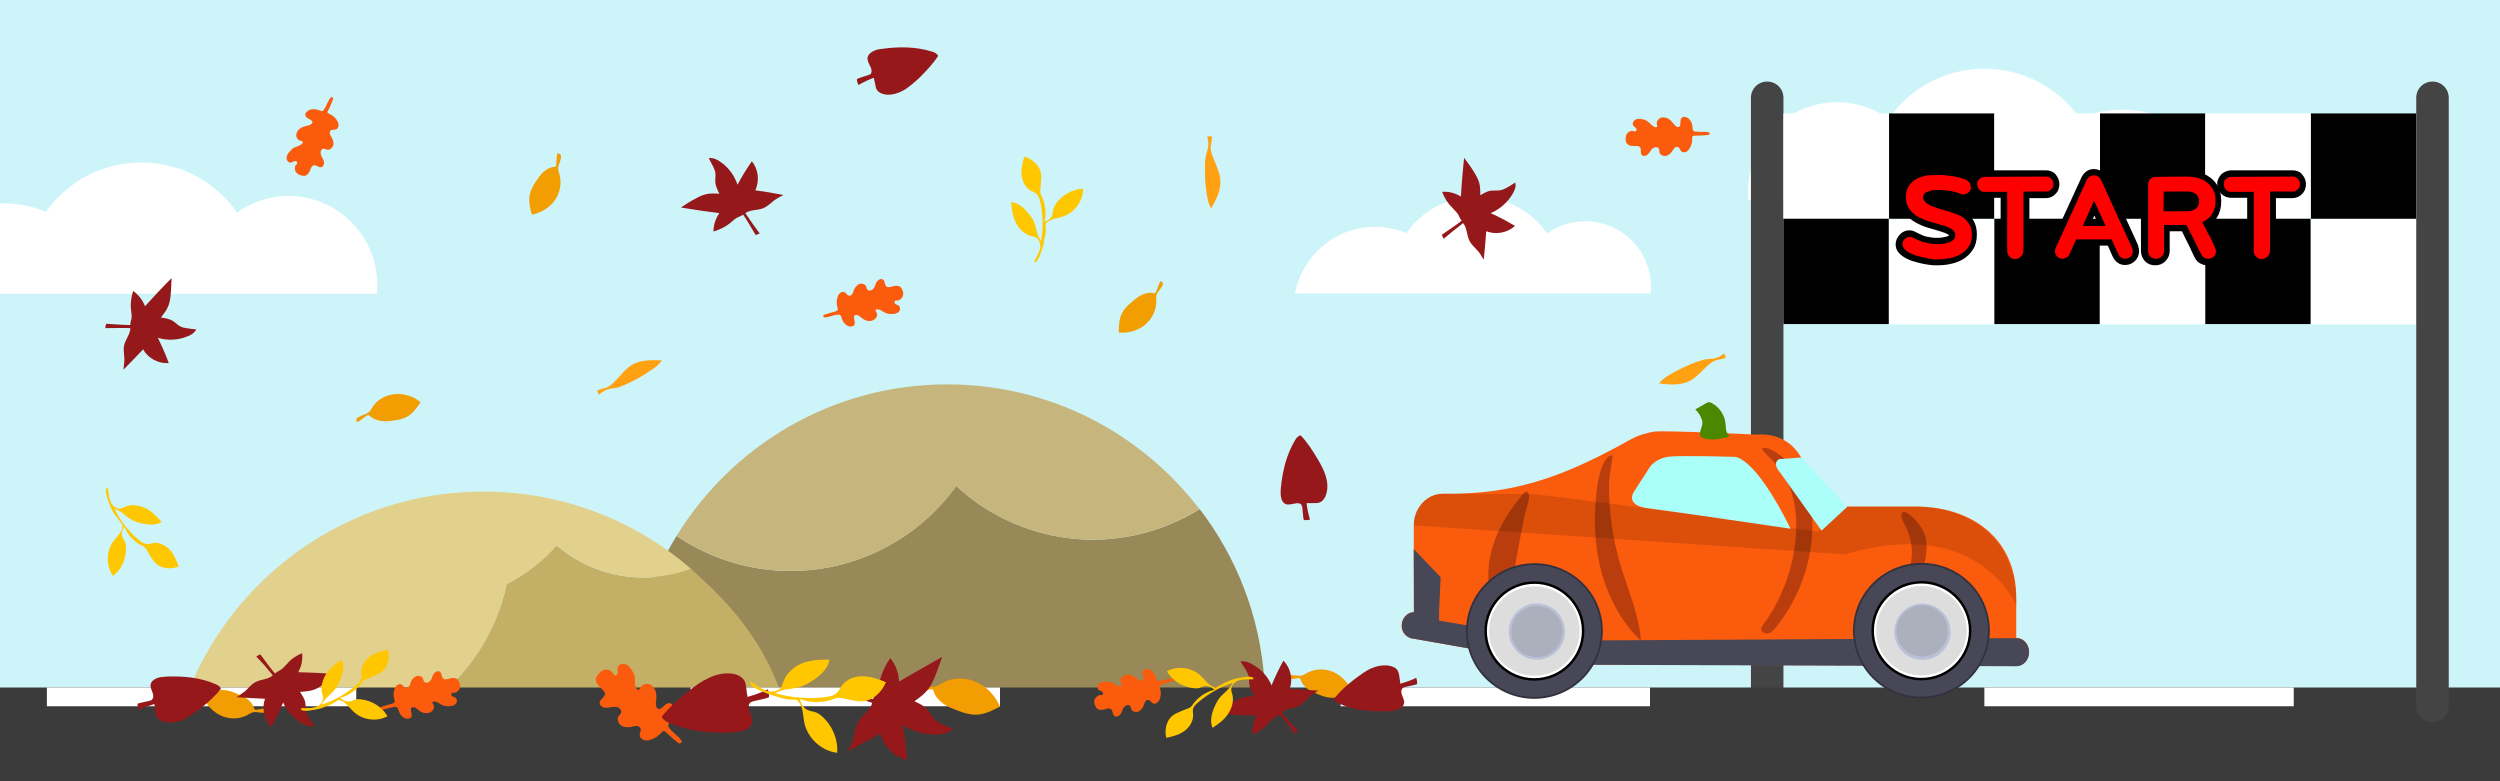 <?xml version="1.0" encoding="utf-8"?>
<!-- Generator: Adobe Illustrator 27.9.0, SVG Export Plug-In . SVG Version: 6.00 Build 0)  -->
<svg version="1.1" id="Layer_1" xmlns="http://www.w3.org/2000/svg" xmlns:xlink="http://www.w3.org/1999/xlink" x="0px" y="0px"
	 viewBox="0 0 800 250" style="enable-background:new 0 0 800 250;" xml:space="preserve">
<style type="text/css">
	.st0{fill:#CDF5F9;}
	.st1{fill:#FFFFFF;}
	.st2{fill:#444444;}
	.st3{fill:#998858;}
	.st4{fill:#C6B57D;}
	.st5{fill:#C4AF66;}
	.st6{fill:#E2D08D;}
	.st7{fill:#3B3B3B;}
	.st8{display:none;}
	.st9{display:inline;}
	.st10{fill:url(#SVGID_1_);}
	.st11{fill:#8E2525;}
	.st12{clip-path:url(#SVGID_00000170997164568521953860000006699820182308699565_);}
	.st13{fill:#FF0303;}
	.st14{fill:#9B9B9B;}
	.st15{fill:#191919;}
	.st16{fill:#D6D6D6;}
	.st17{clip-path:url(#SVGID_00000132049016505483386130000010031724076904531646_);}
	.st18{fill:#5E5E5E;}
	.st19{fill:#777777;}
	.st20{fill:#32323F;}
	.st21{fill:#474757;}
	.st22{fill:#DDDDDD;}
	.st23{fill:#BAC0D8;}
	.st24{fill:#ACAFBC;}
	.st25{fill:#FB5B0D;}
	.st26{clip-path:url(#SVGID_00000016780000845045738050000007927885745777706134_);fill:#BA3E0D;}
	.st27{opacity:0.13;}
	.st28{clip-path:url(#SVGID_00000000921763746016345480000015467949870901616532_);}
	.st29{fill:#AAFFF9;}
	.st30{clip-path:url(#SVGID_00000106836080265236996780000007250010438992629160_);}
	.st31{fill:#ABFEF9;}
	.st32{fill:#4C8700;}
	
		.st33{display:inline;opacity:0.47;fill:url(#SVGID_00000065058740856183636190000016738892484668198547_);enable-background:new    ;}
	.st34{fill:#FF0000;}
	.st35{fill:#F29D02;}
	.st36{fill:#95191B;}
	.st37{fill:#FFA113;}
	.st38{fill:#96181B;}
	.st39{fill:#FFC700;}
</style>
<g>
	<g id="Layer_1_1_">
		<rect class="st0" width="800" height="250"/>
	</g>
	<g id="Layer_3">
		<g>
			<path class="st1" d="M713.8,64c-3-16.5-17.4-28.9-34.7-28.9c-4.8,0-9.4,1-13.6,2.7C658.7,28.2,647.6,22,635,22
				c-12.7,0-23.9,6.3-30.6,16c-4.7-3.3-10.3-5.3-16.5-5.3c-15.7,0-28.5,12.7-28.5,28.5c0,0.9,0,1.9,0.1,2.8H713.8z"/>
		</g>
		<g>
			<path class="st1" d="M414.4,94c2.2-12.1,12.8-21.4,25.6-21.4c3.6,0,7,0.7,10,2c5-7.1,13.2-11.7,22.5-11.7
				c9.4,0,17.6,4.7,22.6,11.8c3.4-2.4,7.6-3.9,12.2-3.9c11.6,0,21,9.4,21,21c0,0.7,0,1.4-0.1,2.1H414.4V94z"/>
		</g>
		<g>
			<path class="st1" d="M92.3,62.7c-6.2,0-11.8,2-16.5,5.3c-6.7-9.7-17.9-16-30.6-16c-12.6,0-23.7,6.2-30.5,15.8
				c-4.2-1.8-8.8-2.7-13.6-2.7c-0.4,0-0.7,0-1.1,0V94h120.6c0.1-0.9,0.1-1.9,0.1-2.8C120.8,75.5,108,62.7,92.3,62.7z"/>
		</g>
	</g>
	<path class="st2" d="M565.5,231.1L565.5,231.1c-2.9,0-5.2-2.3-5.2-5.2V31.3c0-2.9,2.3-5.2,5.2-5.2l0,0c2.9,0,5.2,2.3,5.2,5.2v194.6
		C570.7,228.8,568.4,231.1,565.5,231.1z"/>
	<g>
		<g>
			<path class="st3" d="M306,155.5c-6.4,8.9-15.2,16.4-25.9,21.3c-21.5,9.8-45.4,7-63.6-5.3c-8.4,13.6-13.7,29.4-14.8,46.3h-0.2V250
				h203.3v-32.2h-0.2c-1.4-20.6-8.9-39.5-20.7-54.9c-2.4,1.5-4.9,2.8-7.5,4C352,178,324.4,172.6,306,155.5z"/>
			<path class="st4" d="M303.1,123c-36.6,0-68.7,19.4-86.6,48.5c18.2,12.3,42.2,15.1,63.6,5.3c10.7-4.9,19.5-12.3,25.9-21.3
				c18.4,17.1,46,22.5,70.3,11.4c2.6-1.2,5.1-2.5,7.5-4C365.2,138.6,336,123,303.1,123z"/>
		</g>
		<g>
			<path class="st5" d="M254.6,245.9c-1.9-28-13.6-46.7-33.6-63.9c-4.7,1.8-9.8,2.8-15.2,2.8c-10.6,0-20.2-3.9-27.7-10.3
				c-4.5,5.1-9.9,9.3-16,12.4c-6.2,29-31.9,50.8-62.8,50.8c-15.2,0-29.1-5.3-40.1-14c-3.3,9-5.5,6.9-6.2,16.9l0,0l0,0h203.3l1.2,1.8
				l-0.5,3.8L254.6,245.9z"/>
			<path class="st6" d="M162.2,186.9c6.1-3.1,11.5-7.3,16-12.4c7.4,6.4,17.1,10.3,27.7,10.3c5.4,0,10.5-1,15.2-2.8
				c-17.8-15.4-41-24.7-66.4-24.7c-43.7,0-81,27.6-95.4,66.3c11,8.8,24.9,14,40.1,14C130.3,237.7,156,215.9,162.2,186.9z"/>
		</g>
	</g>
	<g id="Layer_5">
		<rect y="220" class="st7" width="800" height="30"/>
		<rect x="15" y="220" class="st1" width="99" height="6"/>
		<rect x="221" y="220" class="st1" width="99" height="6"/>
		<rect x="429" y="220" class="st1" width="99" height="6"/>
		<rect x="635" y="220" class="st1" width="99" height="6"/>
	</g>
	<g id="Layer_2_1_" class="st8">
		<g id="Premium" class="st9">
			<g id="premium-drag-red">
				
					<linearGradient id="SVGID_1_" gradientUnits="userSpaceOnUse" x1="566.04" y1="614" x2="580.94" y2="614" gradientTransform="matrix(1 0 0 1 0 -444)">
					<stop  offset="0" style="stop-color:#C9E7F9"/>
					<stop  offset="1" style="stop-color:#AAFFF9"/>
				</linearGradient>
				<polygon class="st10" points="580.9,174.1 566,175.2 570,164.8 579.8,167.8 				"/>
				<path class="st11" d="M579.9,167.2L579.9,167.2c-0.1-0.1-0.1-0.1-0.1-0.1c-0.7-1.6-2.5-4.5-6.7-4.9c-5.8-0.4-7.2,4.1-7.2,5.6
					v3.8c0,0.4,0.2,0.8,0.5,1.2h-0.1v3l9.7,1.7V177l2.4,1c0.6,0.2,1.3,0,1.7-0.5c0.5-0.9,0.9-1.8,1-2.9l0,0v-0.1
					C581.6,170.8,580,167.4,579.9,167.2z M569,169.9c0.6,0,1,0.4,1,1s-0.4,1-1,1s-1-0.4-1-1S568.4,169.9,569,169.9L569,169.9z
					 M580.2,173.7c-0.8,0-2.1-0.2-3.6-1.3c-1.7-1.2-2.6-3-3-4.2c-0.2-0.6,0-1.5,0.7-1.5c0.4,0,0.9,0.2,1.6,0.7
					c1.1,0.9,2.4,0.9,3.3,0.9c0.1,0,0.3-0.1,0.4-0.1c0.7,1.8,1,3.7,1,5.6C580.4,173.7,580.3,173.7,580.2,173.7L580.2,173.7z"/>
				<g>
					<g>
						<g>
							<g>
								<g>
									<g>
										<defs>
											<path id="SVGID_00000135669165880126187210000015688306608919745175_" d="M579.9,167.2L579.9,167.2
												c-0.1-0.1-0.1-0.1-0.1-0.1c-0.7-1.6-2.5-4.5-6.7-4.9c-5.8-0.4-7.2,4.1-7.2,5.6v3.8c0,0.4,0.2,0.8,0.5,1.2h-0.1v3l9.7,1.7
												V177l2.4,1c0.6,0.2,1.3,0,1.7-0.5c0.5-0.9,0.9-1.8,1-2.9l0,0v-0.1C581.6,170.8,580,167.4,579.9,167.2z M569,169.9
												c0.6,0,1,0.4,1,1s-0.4,1-1,1s-1-0.4-1-1S568.4,169.9,569,169.9L569,169.9z M580.2,173.7c-0.8,0-2.1-0.2-3.6-1.3
												c-1.7-1.2-2.6-3-3-4.2c-0.2-0.6,0-1.5,0.7-1.5c0.4,0,0.9,0.2,1.6,0.7c1.1,0.9,2.4,0.9,3.3,0.9c0.1,0,0.3-0.1,0.4-0.1
												c0.7,1.8,1,3.7,1,5.6C580.4,173.7,580.3,173.7,580.2,173.7L580.2,173.7z"/>
										</defs>
										<clipPath id="SVGID_00000026148120035121472300000005336759809009460357_">
											<use xlink:href="#SVGID_00000135669165880126187210000015688306608919745175_"  style="overflow:visible;"/>
										</clipPath>
										<g style="clip-path:url(#SVGID_00000026148120035121472300000005336759809009460357_);">
											<polygon class="st13" points="552.2,153.6 551,155.3 570.7,169.3 570.7,193.7 572.7,193.7 572.7,168.3 											"/>
										</g>
									</g>
								</g>
							</g>
						</g>
					</g>
				</g>
				<rect x="642.6" y="180.4" class="st14" width="25.3" height="11"/>
				<polygon class="st14" points="662.7,181.9 647.8,181.9 647.8,174.3 666.5,173.7 				"/>
				<path class="st15" d="M666.5,173.7l-3,6.7C663.4,180.4,662.4,176.9,666.5,173.7z"/>
				<path class="st16" d="M642.6,180.4h15.6c0,0-6.4,1.6-15.6,1.5V180.4z"/>
				
					<rect x="663.6" y="180.1" transform="matrix(0.189 -0.982 0.982 0.189 358.849 800.051)" class="st15" width="0.6" height="5.2"/>
				
					<rect x="662.9" y="181.1" transform="matrix(0.189 -0.982 0.982 0.189 357.272 800.194)" class="st15" width="0.6" height="5.2"/>
				<path class="st13" d="M671.7,215.1l-180.2-13.6c-8.7-0.7-15.3-8.3-14.6-17l0,0l0,0c0.7-8.7,8.3-15.3,17-14.6l0,0l129.5,9.9
					c8.7,0.7,56.1,12.7,65.3,20.7l0,0C688,209.2,680.4,215.8,671.7,215.1z"/>
				<g>
					<g>
						<g>
							<g>
								<g>
									<g>
										<defs>
											<path id="SVGID_00000170263613099139333540000005375581870344415904_" d="M671.7,215.1l-180.2-13.6
												c-8.7-0.7-15.3-8.3-14.6-17l0,0l0,0c0.7-8.7,8.3-15.3,17-14.6l0,0l129.5,9.9c8.7,0.7,56.1,12.7,65.3,20.7l0,0
												C688,209.2,680.4,215.8,671.7,215.1z"/>
										</defs>
										<clipPath id="SVGID_00000081625631230033954670000010030290522952064953_">
											<use xlink:href="#SVGID_00000170263613099139333540000005375581870344415904_"  style="overflow:visible;"/>
										</clipPath>
										<g style="clip-path:url(#SVGID_00000081625631230033954670000010030290522952064953_);">
											
												<rect x="615.2" y="135.2" transform="matrix(0.889 -0.457 0.457 0.889 -14.267 302.522)" class="st11" width="5.8" height="91.1"/>
											
												<rect x="605" y="137.9" transform="matrix(0.889 -0.457 0.457 0.889 -16.63 298.158)" class="st11" width="5.8" height="91.1"/>
											
												<rect x="594.2" y="141.1" transform="matrix(0.889 -0.457 0.457 0.889 -19.287 293.575)" class="st11" width="5.8" height="91.1"/>
										</g>
									</g>
								</g>
							</g>
						</g>
					</g>
				</g>
				<path class="st11" d="M488.6,196.1l195.6,11.4c2.6,0.1,4.5,2.4,4.4,4.9l0,0c-0.1,2.6-2.4,4.5-4.9,4.4L488,205.4
					c-2.6-0.1-4.5-2.4-4.4-4.9l0,0C483.8,197.9,486,195.9,488.6,196.1z"/>
				<polygon class="st13" points="573.1,156.6 514.2,146.7 514.2,179.7 572.2,183.4 563.1,162 				"/>
				
					<rect x="533.8" y="178.3" transform="matrix(0.936 -0.351 0.351 0.936 -28.73 200.247)" class="st18" width="6.7" height="1.9"/>
				
					<rect x="535.7" y="183.1" transform="matrix(0.936 -0.351 0.351 0.936 -30.296 201.22)" class="st18" width="6.7" height="1.9"/>
				
					<rect x="530.8" y="130.2" transform="matrix(0.936 -0.351 0.351 0.936 -19.514 197.212)" class="st19" width="5.2" height="44.3"/>
				
					<ellipse transform="matrix(0.936 -0.351 0.351 0.936 -12.91 193.29)" class="st18" cx="525.9" cy="132.2" rx="2.6" ry="2.4"/>
				
					<ellipse transform="matrix(0.937 -0.349 0.349 0.937 -12.939 191.769)" class="st14" cx="525.9" cy="131.8" rx="2.6" ry="2.4"/>
				
					<ellipse transform="matrix(0.936 -0.351 0.351 0.936 -12.712 193.181)" class="st15" cx="525.7" cy="131.6" rx="2.2" ry="2.1"/>
				
					<rect x="540.3" y="163.6" transform="matrix(0.936 -0.351 0.351 0.936 -29.37 203.122)" class="st14" width="8.9" height="37.7"/>
				
					<rect x="519.7" y="134.4" transform="matrix(0.936 -0.351 0.351 0.936 -21.699 193.578)" class="st19" width="5.2" height="44.3"/>
				
					<ellipse transform="matrix(0.936 -0.351 0.351 0.936 -15.095 189.656)" class="st18" cx="514.8" cy="136.4" rx="2.6" ry="2.4"/>
				
					<ellipse transform="matrix(0.936 -0.351 0.351 0.936 -14.905 189.522)" class="st14" cx="514.5" cy="135.8" rx="2.6" ry="2.4"/>
				
					<ellipse transform="matrix(0.936 -0.351 0.351 0.936 -14.903 189.512)" class="st15" cx="514.5" cy="135.8" rx="2.2" ry="2.1"/>
				
					<rect x="529.1" y="167.8" transform="matrix(0.936 -0.351 0.351 0.936 -31.561 199.453)" class="st14" width="8.9" height="37.7"/>
				
					<rect x="484.5" y="167.2" transform="matrix(0.936 -0.351 0.351 0.936 -27.992 182.212)" class="st18" width="6.7" height="2"/>
				
					<rect x="486.4" y="172.4" transform="matrix(0.936 -0.351 0.351 0.936 -29.698 183.212)" class="st18" width="6.7" height="2"/>
				
					<rect x="480.8" y="116" transform="matrix(0.936 -0.351 0.351 0.936 -18.223 178.823)" class="st19" width="5.2" height="47.2"/>
				
					<ellipse transform="matrix(0.936 -0.351 0.351 0.936 -11.211 174.646)" class="st18" cx="475.4" cy="118.2" rx="2.6" ry="2.6"/>
				
					<ellipse transform="matrix(0.937 -0.349 0.349 0.937 -11.17 173.187)" class="st14" cx="475.2" cy="117.6" rx="2.6" ry="2.6"/>
				
					<ellipse transform="matrix(0.936 -0.351 0.351 0.936 -11.013 174.537)" class="st15" cx="475.2" cy="117.6" rx="2.2" ry="2.2"/>
				
					<rect x="491.1" y="151.7" transform="matrix(0.936 -0.351 0.351 0.936 -28.766 185.149)" class="st14" width="8.9" height="40.2"/>
				
					<rect x="469.7" y="120.2" transform="matrix(0.936 -0.351 0.351 0.936 -20.408 175.19)" class="st19" width="5.2" height="47.2"/>
				
					<ellipse transform="matrix(0.936 -0.351 0.351 0.936 -13.396 171.012)" class="st18" cx="464.3" cy="122.4" rx="2.6" ry="2.6"/>
				
					<ellipse transform="matrix(0.936 -0.351 0.351 0.936 -13.169 170.862)" class="st14" cx="464" cy="121.7" rx="2.6" ry="2.6"/>
				
					<ellipse transform="matrix(0.936 -0.351 0.351 0.936 -13.169 170.862)" class="st15" cx="464" cy="121.7" rx="2.2" ry="2.2"/>
				
					<rect x="479.9" y="155.9" transform="matrix(0.936 -0.351 0.351 0.936 -30.957 181.48)" class="st14" width="8.9" height="40.2"/>
				
					<rect x="509.6" y="174.9" transform="matrix(0.937 -0.349 0.349 0.937 -29.156 190.025)" class="st18" width="6.7" height="2.1"/>
				
					<rect x="511.5" y="179.8" transform="matrix(0.936 -0.351 0.351 0.936 -30.698 192.507)" class="st18" width="6.7" height="2"/>
				
					<rect x="505.8" y="122.8" transform="matrix(0.936 -0.351 0.351 0.936 -19.106 188.06)" class="st19" width="5.2" height="47.7"/>
				
					<ellipse transform="matrix(0.936 -0.351 0.351 0.936 -12.019 183.797)" class="st18" cx="500.2" cy="125" rx="2.6" ry="2.6"/>
				
					<ellipse transform="matrix(0.937 -0.349 0.349 0.937 -11.978 182.302)" class="st14" cx="500.1" cy="124.4" rx="2.6" ry="2.6"/>
				
					<ellipse transform="matrix(0.936 -0.351 0.351 0.936 -11.786 183.682)" class="st15" cx="500" cy="124.3" rx="2.2" ry="2.2"/>
				
					<rect x="516.1" y="158.9" transform="matrix(0.936 -0.351 0.351 0.936 -29.789 194.412)" class="st14" width="8.9" height="40.7"/>
				
					<rect x="494.6" y="127" transform="matrix(0.936 -0.351 0.351 0.936 -21.297 184.392)" class="st19" width="5.2" height="47.7"/>
				<ellipse class="st18" cx="489.1" cy="129.2" rx="2.6" ry="2.6"/>
				<ellipse class="st14" cx="488.8" cy="128.5" rx="2.6" ry="2.6"/>
				
					<ellipse transform="matrix(0.936 -0.351 0.351 0.936 -13.977 180.013)" class="st15" cx="488.8" cy="128.5" rx="2.2" ry="2.2"/>
				
					<rect x="505" y="163.3" transform="matrix(0.937 -0.349 0.349 0.937 -32.077 189.308)" class="st14" width="9" height="40.8"/>
				
					<ellipse transform="matrix(4.201648e-02 -0.999 0.999 4.201648e-02 288.135 685.662)" class="st20" cx="501.6" cy="192.6" rx="30.9" ry="31.1"/>
				
					<ellipse transform="matrix(4.208891e-02 -0.999 0.999 4.208891e-02 288.106 685.649)" class="st21" cx="501.6" cy="192.6" rx="30.1" ry="30.3"/>
				
					<ellipse transform="matrix(4.209145e-02 -0.999 0.999 4.209145e-02 288.105 685.649)" cx="501.6" cy="192.6" rx="22.6" ry="22.8"/>
				
					<ellipse transform="matrix(4.209331e-02 -0.999 0.999 4.209331e-02 288.101 685.647)" class="st1" cx="501.6" cy="192.6" rx="21.5" ry="21.7"/>
				
					<ellipse transform="matrix(4.201520e-02 -0.999 0.999 4.201520e-02 288.137 685.663)" class="st22" cx="501.6" cy="192.6" rx="20.4" ry="20.6"/>
				
					<ellipse transform="matrix(4.212978e-02 -0.999 0.999 4.212978e-02 288.084 685.639)" class="st23" cx="501.6" cy="192.6" rx="12.7" ry="12.8"/>
				
					<ellipse transform="matrix(4.212954e-02 -0.999 0.999 4.212954e-02 288.089 685.642)" class="st24" cx="501.6" cy="192.6" rx="11.6" ry="11.7"/>
				
					<ellipse transform="matrix(4.205335e-02 -0.999 0.999 4.205335e-02 399.784 827.038)" class="st20" cx="631.2" cy="205" rx="17.8" ry="17.9"/>
				
					<ellipse transform="matrix(4.205335e-02 -0.999 0.999 4.205335e-02 399.784 827.038)" class="st21" cx="631.2" cy="205" rx="17.3" ry="17.4"/>
				
					<ellipse transform="matrix(4.205335e-02 -0.999 0.999 4.205335e-02 399.784 827.038)" cx="631.2" cy="205" rx="13" ry="13.1"/>
				
					<ellipse transform="matrix(4.205335e-02 -0.999 0.999 4.205335e-02 399.784 827.038)" class="st1" cx="631.2" cy="205" rx="12.4" ry="12.5"/>
				
					<ellipse transform="matrix(4.205335e-02 -0.999 0.999 4.205335e-02 399.784 827.038)" class="st22" cx="631.2" cy="205" rx="11.7" ry="11.8"/>
				
					<ellipse transform="matrix(3.996824e-02 -0.999 0.999 3.996824e-02 401.195 826.958)" class="st23" cx="630.9" cy="204.7" rx="7.3" ry="7.4"/>
				
					<ellipse transform="matrix(4.205327e-02 -0.999 0.999 4.205327e-02 399.784 827.038)" class="st24" cx="631.2" cy="205" rx="6.7" ry="6.7"/>
			</g>
		</g>
	</g>
	<g>
		<g id="Layer_2_00000104677501208473528040000017177914661483840695_">
			<g id="SkullCar_Free">
				<g id="Basic_DarkRed">
					<g id="premium-water">
						<path class="st25" d="M590.7,162.1h22.6c17.7,0.1,32,10.2,31.9,29.4v12.6c2.3,0,4.1,2,4.1,4.5c0,2.5-1.8,4.5-4.1,4.5
							l-145.9-0.5l-46.9-8.2c-2.2-0.1-4-2-3.9-4.2c0-2.4,1.8-4.3,3.9-4.3v-27.8c0-5.6,4.2-10.1,9.3-10.1h1.4
							c21.3,0.1,36.4-5.3,55.1-15.4l4-2.2c2.3-1.2,4.8-1.9,7.3-2.3c4.2-0.4,32.9,1,32.9,1s9.1-1.3,13.9,7.2
							c4.9,8.5,14.7,16.2,14.7,16.2"/>
						<g>
							<g>
								<g>
									<defs>
										<path id="SVGID_00000106863862189553542170000005425657927159337116_" d="M590.7,162.1h22.6c17.7,0.1,32,10.2,31.9,29.4
											v12.6c2.3,0,4.1,2,4.1,4.5c0,2.5-1.8,4.5-4.1,4.5l-145.9-0.5l-46.9-8.2c-2.2-0.1-4-2-3.9-4.2c0-2.4,1.8-4.3,3.9-4.3v-27.8
											c0-5.6,4.2-10.1,9.3-10.1h1.4c21.3,0.1,36.4-5.3,55.1-15.4l4-2.2c2.3-1.2,4.8-1.9,7.3-2.3c4.2-0.4,32.9,1,32.9,1
											s9.1-1.3,13.9,7.2c4.9,8.5,14.7,16.2,14.7,16.2"/>
									</defs>
									<clipPath id="SVGID_00000017477621129813199540000005515480542332738697_">
										<use xlink:href="#SVGID_00000106863862189553542170000005425657927159337116_"  style="overflow:visible;"/>
									</clipPath>
									<path style="clip-path:url(#SVGID_00000017477621129813199540000005515480542332738697_);fill:#BA3E0D;" d="M510.7,159.3
										c-0.8,8.2-0.3,16.6,2,24.6c2.3,7.9,6.4,15.4,12.4,21.2c-0.6-8.5-4.2-16.4-6.6-24.5c-2.4-8-3.6-16.4-3.6-24.8
										c0-3.5,0.7-6.7,1.2-10.1C512.1,145.6,510.9,156.6,510.7,159.3z"/>
									<path style="clip-path:url(#SVGID_00000017477621129813199540000005515480542332738697_);fill:#BA3E0D;" d="M476.7,178.9
										c-1.6,9,1.1,19,8.2,24.7c-0.5-4.7-1.1-9.4-0.9-14.1c0.1-4.1,0.8-8.2,1.5-12.2c0.8-4.3,1.6-8.6,2.5-12.9
										c0.3-1.5,1.7-4.7,1.2-6.2c-0.7-2.3-2.1,0.2-2.9,1.2C481.7,165,478,171.6,476.7,178.9z"/>
									<path style="clip-path:url(#SVGID_00000017477621129813199540000005515480542332738697_);fill:#BA3E0D;" d="M570.9,152.3
										c3.7,6.2,4.4,13.8,3.6,21c-1,9.5-4.6,18.8-10.2,26.5c-0.4,0.5-0.7,1-0.7,1.6c0.1,1,1.3,1.5,2.3,1.3c1-0.3,1.7-1.1,2.3-1.8
										c6-7.5,10-16.6,11.3-26.2c0.9-6.5,0.7-13.4-2-19.4c-1.3-2.9-3.2-5.6-5.5-7.7c-1.9-1.7-5.5-4.6-8.1-4.3
										c0.1,1.4,2.4,3,3.4,4.1C568.6,149,569.9,150.6,570.9,152.3z"/>
									<path style="clip-path:url(#SVGID_00000017477621129813199540000005515480542332738697_);fill:#BA3E0D;" d="M611.8,176.4
										c0.1,4.8-1.7,9.5-4,13.7c-2.2,4.3-4.9,8.3-6.7,12.8c1.3,0.4,2.8,0,4-0.8s2-1.9,2.8-3.1c3.5-5.1,5.7-10.9,7.4-16.8
										c0.8-2.9,1.5-6,1.1-9c-0.3-2.1-1.2-4.1-2.6-5.8c-0.6-0.8-3.7-4.2-4.9-3.5c-1.3,0.8,0.4,3.6,0.8,4.4
										C611,170.9,611.7,173.6,611.8,176.4z"/>
								</g>
							</g>
						</g>
						<path class="st21" d="M645.2,204.2c2.3,0,4.1,2,4.1,4.5c0,2.5-1.8,4.5-4.1,4.5l-145.9-0.5l-46.8-8.3c-2.2-0.1-4-2-3.9-4.2
							c0-2.4,1.8-4.3,3.9-4.3l-0.1-20.2l8.6,9l-0.5,11.2v2.7l37.6,6.4L645.2,204.2z"/>
						<g class="st27">
							<path d="M645.3,193.9c0,0-11.8-29.4-55-16.5l-137.9-9.3c0-5.6,4.2-10.1,9.3-10.1l28,0.1c5.8,0.1,92,12,92,12l9.1-8h22.6
								C613.4,162.1,645.3,161.1,645.3,193.9z"/>
						</g>
						
							<ellipse transform="matrix(0.995 -9.578848e-02 9.578848e-02 0.995 -16.509 59.85)" class="st20" cx="615.1" cy="201.9" rx="21.9" ry="21.7"/>
						
							<ellipse transform="matrix(0.995 -9.589947e-02 9.589947e-02 0.995 -16.524 59.921)" class="st21" cx="615.1" cy="201.9" rx="21.3" ry="21.1"/>
						
							<ellipse transform="matrix(0.995 -9.578854e-02 9.578854e-02 0.995 -16.509 59.85)" cx="615.1" cy="201.9" rx="16" ry="15.9"/>
						
							<ellipse transform="matrix(0.995 -9.584397e-02 9.584397e-02 0.995 -16.517 59.885)" class="st1" cx="615.1" cy="201.9" rx="15.2" ry="15.1"/>
						
							<ellipse transform="matrix(0.995 -9.589937e-02 9.589937e-02 0.995 -16.524 59.921)" class="st22" cx="615.1" cy="201.9" rx="14.5" ry="14.3"/>
						
							<ellipse transform="matrix(0.764 -0.645 0.645 0.764 15.074 444.729)" class="st23" cx="615.1" cy="201.8" rx="9" ry="9"/>
						
							<ellipse transform="matrix(0.995 -9.952153e-02 9.952153e-02 0.995 -17.037 62.22)" class="st24" cx="615.1" cy="201.9" rx="8.2" ry="8.2"/>
						<g>
							<g>
								<g>
									<g>
										<g>
											<g>
												<defs>
													<path id="SVGID_00000104673097739401201920000015550079923269007278_" d="M573,169.2c-11.8-23.8-18-23-18-23
														s-15.6-0.5-20.6-0.1c-4.9,0.5-6.6,3.6-6.6,3.6l-4.9,7.6c0,0-3.3,4.5,4.9,5.4C534.4,163.5,573,169.2,573,169.2z"/>
												</defs>
												<clipPath id="SVGID_00000023259324108515337710000004241005213881167032_">
													<use xlink:href="#SVGID_00000104673097739401201920000015550079923269007278_"  style="overflow:visible;"/>
												</clipPath>
												<g style="clip-path:url(#SVGID_00000023259324108515337710000004241005213881167032_);">
													<path class="st29" d="M572.3,145.4h-52.7v23.8H573v-23.8H572.3z"/>
												</g>
											</g>
										</g>
									</g>
								</g>
							</g>
						</g>
						<g>
							<g>
								<g>
									<g>
										<g>
											<g>
												<defs>
													<path id="SVGID_00000010310001365804598840000000758977223917214086_" d="M576.4,146.4l14.7,15.8l-8.2,7.6l-13.5-18.9
														c0,0-2.5-2.7,0-4L576.4,146.4z"/>
												</defs>
												<clipPath id="SVGID_00000005255063028202216440000015923412673691403177_">
													<use xlink:href="#SVGID_00000010310001365804598840000000758977223917214086_"  style="overflow:visible;"/>
												</clipPath>
												<g style="clip-path:url(#SVGID_00000005255063028202216440000015923412673691403177_);">
													<path class="st31" d="M590.6,146.4h-23.7v23.3h24.2v-23.3H590.6z"/>
												</g>
											</g>
										</g>
									</g>
								</g>
							</g>
						</g>
					</g>
					
						<ellipse transform="matrix(0.995 -9.585784e-02 9.585784e-02 0.995 -17.101 48.02)" class="st20" cx="491.2" cy="202" rx="21.9" ry="21.7"/>
					
						<ellipse transform="matrix(0.995 -9.583011e-02 9.583011e-02 0.995 -17.097 48.006)" class="st21" cx="491.2" cy="202" rx="21.3" ry="21.1"/>
					
						<ellipse transform="matrix(0.995 -9.585781e-02 9.585781e-02 0.995 -17.101 48.02)" cx="491.2" cy="202" rx="16" ry="15.9"/>
					
						<ellipse transform="matrix(0.995 -9.584397e-02 9.584397e-02 0.995 -17.099 48.013)" class="st1" cx="491.2" cy="202" rx="15.2" ry="15.1"/>
					
						<ellipse transform="matrix(0.995 -9.583012e-02 9.583012e-02 0.995 -17.097 48.006)" class="st22" cx="491.2" cy="202" rx="14.5" ry="14.3"/>
					<ellipse class="st23" cx="491.8" cy="202.1" rx="9" ry="9"/>
					<ellipse class="st24" cx="491.8" cy="202.1" rx="8.2" ry="8.2"/>
				</g>
			</g>
		</g>
		<path class="st32" d="M544.7,134.6c-0.4-1.4-1.2-2.6-2.2-3.6c1.2-0.7,2.3-1.3,3.5-2c0.3-0.1,0.5-0.3,0.8-0.3c0.4,0,0.7,0.1,1,0.3
			c2.5,1.3,4.2,4,4.4,6.8c0.1,1.2,0,2.6,1,3.3c0.1,0.1,0.2,0.1,0.2,0.2c0.1,0.2-0.2,0.4-0.4,0.5c-2.2,0.7-6.3,1.4-8.4,0.2
			C542.9,138.8,545.2,136.7,544.7,134.6z"/>
	</g>
	<g id="Layer_6">
	</g>
	<g id="Layer_8" class="st8">
		
			<linearGradient id="SVGID_00000034052236330010026440000006292969653585281976_" gradientUnits="userSpaceOnUse" x1="400" y1="-144" x2="400" y2="-394" gradientTransform="matrix(1 0 0 -1 0 -144)">
			<stop  offset="0" style="stop-color:#666666"/>
			<stop  offset="1" style="stop-color:#333333"/>
		</linearGradient>
		
			<rect style="display:inline;opacity:0.47;fill:url(#SVGID_00000034052236330010026440000006292969653585281976_);enable-background:new    ;" width="800" height="250"/>
	</g>
	<g>
		<g>
			<rect x="570.7" y="36.3" class="st1" width="33.7" height="33.7"/>
			<rect x="570.7" y="70" width="33.7" height="33.7"/>
			<rect x="604.5" y="70.1" class="st1" width="33.7" height="33.7"/>
			<rect x="604.5" y="36.3" width="33.7" height="33.7"/>
			<rect x="638.2" y="36.3" class="st1" width="33.7" height="33.7"/>
			<rect x="638.2" y="70" width="33.7" height="33.7"/>
			<rect x="672" y="70.1" class="st1" width="33.7" height="33.7"/>
			<rect x="672" y="36.3" width="33.7" height="33.7"/>
			<rect x="705.7" y="36.3" class="st1" width="33.7" height="33.7"/>
			<rect x="705.7" y="70" width="33.7" height="33.7"/>
			<rect x="739.5" y="70.1" class="st1" width="33.7" height="33.7"/>
			<rect x="739.5" y="36.3" width="33.7" height="33.7"/>
		</g>
		<g>
			<g>
				<g>
					<path class="st34" d="M620,84.1c-0.5,0-1.1,0-1.9-0.1c-0.8-0.1-1.6-0.2-2.4-0.4c-0.9-0.2-1.8-0.4-2.6-0.7
						c-0.9-0.3-1.7-0.6-2.5-1s-1.5-0.9-2-1.4c-0.6-0.7-0.9-1.4-0.9-2.3s0.3-1.7,1-2.4c0.7-0.7,1.5-1.1,2.4-1.1
						c0.6,0,1.1,0.1,1.6,0.4c0.6,0.3,1.2,0.6,1.8,0.9c0.6,0.2,1.2,0.4,1.8,0.6s1.2,0.3,1.8,0.4s1.3,0.1,2,0.1c0.4,0,1,0,1.6-0.1
						s1.1-0.2,1.6-0.3c0.5-0.2,0.8-0.4,1.2-0.7c0.1-0.1,0.3-0.3,0.3-0.8c0-0.3-0.1-0.7-0.7-1c-0.7-0.4-1.6-0.8-2.7-1.1
						c-1.1-0.4-2.4-0.7-3.7-1.1c-1.4-0.4-2.8-0.9-4-1.6c-1.3-0.7-2.3-1.6-3.2-2.7c-0.9-1.2-1.4-2.7-1.4-4.6c0-1.6,0.4-3,1.2-4.1
						c0.7-1.1,1.7-1.9,2.9-2.5c1.1-0.6,2.3-1,3.7-1.2c1.3-0.2,2.6-0.3,3.8-0.3c0.6,0,1.3,0,2.1,0.1s1.6,0.2,2.4,0.3
						c0.8,0.1,1.6,0.3,2.3,0.5c0.8,0.2,1.5,0.5,2.1,0.7c0.6,0.3,1.1,0.7,1.5,1.1c0.4,0.5,0.6,1.2,0.6,2c0,0.9-0.3,1.8-1,2.4
						s-1.5,1-2.4,1c-0.4,0-0.8-0.1-1.3-0.3c-1-0.4-2.1-0.7-3.1-0.9s-2.1-0.3-3.2-0.3c-0.4,0-0.9,0-1.5,0c-0.5,0-1.1,0.1-1.6,0.2
						c-0.4,0.1-0.8,0.3-1.1,0.5c-0.1,0.1-0.2,0.2-0.2,0.6c0,0.1,0,0.3,0.2,0.5c0.2,0.3,0.6,0.5,1,0.8c0.4,0.3,1,0.5,1.5,0.7
						c0.6,0.2,1.2,0.4,1.8,0.6s1.1,0.3,1.6,0.5c0.5,0.1,0.9,0.3,1.2,0.3c1,0.3,2,0.7,3,1.1s1.9,0.9,2.7,1.6c0.8,0.6,1.4,1.5,1.9,2.4
						c0.5,1,0.7,2.1,0.7,3.4c0,1.7-0.4,3.2-1.1,4.4c-0.7,1.1-1.7,2.1-2.9,2.8c-1.1,0.7-2.4,1.1-3.8,1.4
						C622.7,83.9,621.3,84.1,620,84.1z"/>
					<path d="M620.6,56c0.6,0,1.3,0,2.1,0.1s1.5,0.2,2.3,0.3s1.5,0.3,2.3,0.5c0.7,0.2,1.4,0.4,1.9,0.7c0.4,0.2,0.8,0.5,1.1,0.9
						s0.4,0.8,0.4,1.3c0,0.7-0.2,1.3-0.7,1.7c-0.5,0.5-1.1,0.7-1.7,0.7c-0.3,0-0.6-0.1-0.9-0.2c-1.1-0.4-2.2-0.7-3.2-0.9
						c-1.1-0.2-2.2-0.3-3.4-0.3c-0.4,0-0.9,0-1.5,0s-1.2,0.1-1.8,0.3s-1.1,0.4-1.5,0.7s-0.6,0.8-0.6,1.4c0,0.4,0.2,0.8,0.5,1.2
						s0.7,0.7,1.2,1s1.1,0.6,1.7,0.8c0.6,0.2,1.2,0.4,1.8,0.6s1.1,0.3,1.6,0.5c0.5,0.1,0.9,0.3,1.2,0.3c1,0.3,1.9,0.7,2.9,1
						c0.9,0.4,1.7,0.8,2.4,1.4s1.2,1.3,1.7,2.1c0.4,0.8,0.6,1.8,0.6,3c0,1.5-0.3,2.8-1,3.8s-1.5,1.8-2.5,2.4s-2.2,1-3.5,1.3
						c-1.3,0.2-2.6,0.4-3.9,0.4c-0.4,0-1,0-1.8-0.1c-0.7-0.1-1.5-0.2-2.3-0.4c-0.8-0.2-1.7-0.4-2.5-0.6c-0.8-0.3-1.6-0.6-2.3-0.9
						c-0.7-0.4-1.3-0.8-1.7-1.2c-0.4-0.5-0.7-1-0.7-1.6s0.2-1.2,0.7-1.7s1-0.7,1.7-0.7c0.4,0,0.8,0.1,1.1,0.3
						c0.7,0.4,1.3,0.7,1.9,0.9c0.6,0.3,1.3,0.5,1.9,0.6c0.6,0.2,1.3,0.3,1.9,0.4c0.7,0.1,1.4,0.1,2.1,0.1c0.5,0,1,0,1.7-0.1
						c0.6-0.1,1.3-0.2,1.8-0.4c0.6-0.2,1.1-0.5,1.5-0.9s0.6-0.9,0.6-1.5c0-0.8-0.4-1.4-1.2-1.9s-1.7-0.9-2.9-1.2
						c-1.1-0.4-2.4-0.7-3.8-1.1c-1.4-0.4-2.6-0.9-3.8-1.5c-1.1-0.6-2.1-1.4-2.9-2.5c-0.8-1-1.2-2.4-1.2-4c0-1.4,0.3-2.6,1-3.6
						s1.5-1.7,2.5-2.2s2.2-0.9,3.4-1.1C618.2,56.1,619.5,56,620.6,56 M620.6,54c-1.3,0-2.6,0.1-4,0.3c-1.5,0.2-2.8,0.7-4,1.3
						c-1.3,0.7-2.4,1.6-3.2,2.8c-0.9,1.3-1.3,2.9-1.3,4.7c0,2.1,0.5,3.9,1.6,5.2c0.9,1.2,2.1,2.3,3.5,3c1.3,0.7,2.7,1.3,4.2,1.7
						c1.3,0.4,2.6,0.7,3.7,1.1c1,0.3,1.8,0.6,2.4,1c0.1,0.1,0.2,0.1,0.2,0.1l0,0c0,0,0,0,0,0.1c-0.2,0.2-0.5,0.3-0.8,0.4
						c-0.4,0.1-0.9,0.2-1.4,0.3c-0.6,0.1-1.1,0.1-1.5,0.1c-0.7,0-1.3,0-1.9-0.1c-0.6-0.1-1.1-0.2-1.7-0.3c-0.5-0.1-1.1-0.3-1.6-0.6
						c-0.6-0.2-1.1-0.5-1.7-0.8c-0.7-0.4-1.4-0.6-2.1-0.6c-1.2,0-2.3,0.5-3.1,1.4s-1.3,1.9-1.3,3.1c0,1.1,0.4,2.1,1.2,2.9
						c0.6,0.6,1.4,1.2,2.2,1.6s1.7,0.8,2.6,1c0.9,0.3,1.8,0.5,2.7,0.7s1.7,0.3,2.5,0.4s1.5,0.1,2,0.1c1.4,0,2.8-0.1,4.2-0.4
						c1.5-0.3,2.9-0.8,4.1-1.5c1.3-0.8,2.4-1.8,3.2-3.1c0.9-1.3,1.3-3,1.3-4.9c0-1.5-0.3-2.8-0.8-3.9s-1.3-2-2.2-2.7
						c-0.8-0.7-1.8-1.3-2.9-1.7c-1-0.4-2-0.8-3-1.1l0,0l0,0c-0.3-0.1-0.7-0.2-1.2-0.3c-0.5-0.1-1-0.3-1.6-0.5
						c-0.5-0.2-1.1-0.4-1.7-0.6c-0.5-0.2-1-0.4-1.4-0.6c-0.2-0.1-0.4-0.3-0.6-0.4c0.1-0.1,0.3-0.1,0.5-0.2c0.4-0.1,0.9-0.2,1.3-0.2
						c0.6,0,1.1,0,1.5,0c1,0,2,0.1,3,0.3s2,0.5,3,0.8c0.6,0.2,1.1,0.3,1.6,0.3c1.2,0,2.3-0.5,3.2-1.3c0.9-0.9,1.3-1.9,1.3-3.2
						c0-1-0.3-1.9-0.9-2.6c-0.5-0.6-1.1-1.1-1.8-1.4c-0.7-0.3-1.4-0.6-2.3-0.8c-0.8-0.2-1.6-0.4-2.4-0.5c-0.8-0.2-1.7-0.3-2.5-0.3
						C622,54.1,621.3,54,620.6,54L620.6,54z"/>
				</g>
				<g>
					<path class="st34" d="M644.9,83.9c-1,0-1.9-0.4-2.6-1.1c-0.7-0.7-1-1.6-1-2.6V62.4h-6.2c-1,0-1.8-0.3-2.4-1s-1-1.5-1-2.4
						s0.3-1.8,1-2.4c0.7-0.7,1.5-1,2.4-1h19.6c0.9,0,1.8,0.3,2.4,1c0.7,0.7,1,1.5,1,2.4s-0.4,1.8-1,2.4c-0.7,0.7-1.5,1-2.4,1h-6.2
						v17.9c0,1-0.4,1.9-1.1,2.6C646.7,83.5,645.9,83.9,644.9,83.9z"/>
					<path d="M654.7,56.5c0.7,0,1.3,0.2,1.7,0.7c0.5,0.5,0.7,1.1,0.7,1.7c0,0.7-0.2,1.3-0.7,1.7c-0.5,0.5-1.1,0.7-1.7,0.7h-7.2v18.9
						c0,0.7-0.3,1.4-0.8,1.9s-1.1,0.8-1.9,0.8s-1.3-0.3-1.8-0.8s-0.7-1.1-0.7-1.9V61.4h-7.2c-0.7,0-1.3-0.2-1.7-0.7s-0.7-1-0.7-1.7
						s0.2-1.3,0.7-1.7s1-0.7,1.7-0.7L654.7,56.5 M654.7,54.5h-19.6c-1.2,0-2.3,0.5-3.2,1.3c-0.8,0.9-1.3,1.9-1.3,3.1
						c0,1.2,0.4,2.3,1.3,3.1c0.8,0.8,1.9,1.3,3.1,1.3h5.2v16.9c0,1.3,0.5,2.4,1.3,3.3c0.9,0.9,2,1.4,3.3,1.4s2.4-0.5,3.3-1.3
						c0.9-0.9,1.3-2,1.3-3.3V63.4h5.2c1.2,0,2.3-0.4,3.1-1.3c0.9-0.8,1.3-1.9,1.3-3.2c0-1.2-0.5-2.3-1.3-3.2
						C657,54.9,655.9,54.5,654.7,54.5L654.7,54.5z"/>
				</g>
				<g>
					<path class="st34" d="M680.2,83.9c-0.7,0-1.3-0.2-1.9-0.5c-0.5-0.3-1-0.8-1.2-1.4l-1.9-4.2h-10l-1.9,4.2
						c-0.3,0.6-0.7,1.1-1.3,1.5c-0.6,0.3-1.2,0.5-1.8,0.5c-1,0-1.8-0.3-2.4-1c-0.7-0.7-1-1.5-1-2.4c0-0.5,0.1-1,0.3-1.4l10-21.9
						c0.3-0.6,0.7-1.1,1.2-1.4c0.6-0.4,1.2-0.6,1.8-0.6s1.3,0.2,1.8,0.5c0.6,0.4,1,0.8,1.3,1.5l10,21.9c0.2,0.5,0.3,1,0.3,1.4
						c0,0.9-0.3,1.8-1,2.4C682,83.5,681.1,83.9,680.2,83.9z M672.3,71.3l-2.1-4.7l-2.1,4.7H672.3z"/>
					<path d="M670.1,56.1c0.5,0,0.9,0.1,1.3,0.4c0.4,0.2,0.7,0.6,0.9,1l10,21.9c0.1,0.3,0.2,0.7,0.2,1c0,0.7-0.2,1.3-0.7,1.7
						s-1,0.7-1.7,0.7c-0.5,0-0.9-0.1-1.3-0.4c-0.4-0.2-0.7-0.6-0.9-1l-2.2-4.8h-11.3l-2.2,4.8c-0.2,0.4-0.5,0.8-0.9,1
						s-0.8,0.4-1.3,0.4c-0.7,0-1.3-0.2-1.7-0.7c-0.5-0.5-0.7-1.1-0.7-1.7c0-0.3,0.1-0.7,0.2-1l10-21.9c0.2-0.4,0.5-0.8,0.9-1
						C669.2,56.3,669.6,56.1,670.1,56.1 M666.5,72.3h7.3l-3.7-8.1L666.5,72.3 M670.1,54.1c-0.9,0-1.7,0.2-2.4,0.7s-1.2,1.1-1.6,1.9
						l-10,21.8c-0.3,0.6-0.4,1.2-0.4,1.8c0,1.2,0.5,2.3,1.3,3.2c0.9,0.9,1.9,1.3,3.2,1.3c0.9,0,1.6-0.2,2.4-0.7
						c0.7-0.5,1.3-1.1,1.6-1.9l1.6-3.6h8.7l1.6,3.6c0.4,0.8,0.9,1.4,1.6,1.9c0.7,0.5,1.5,0.7,2.4,0.7c1.2,0,2.3-0.5,3.1-1.3
						s1.3-1.9,1.3-3.1c0-0.6-0.1-1.2-0.3-1.7v-0.1v-0.1l-10-21.9c-0.4-0.8-1-1.5-1.7-1.9C671.7,54.4,670.9,54.1,670.1,54.1
						L670.1,54.1z M669.6,70.3l0.6-1.3l0.6,1.3H669.6L669.6,70.3z"/>
				</g>
				<g>
					<path class="st34" d="M706.3,83.9c-0.7,0-1.3-0.2-1.8-0.5c-0.6-0.3-1-0.8-1.3-1.4c-0.1-0.2-0.3-0.5-0.5-1l-0.8-1.7
						c-0.4-0.8-0.7-1.5-1.1-2.3c-0.4-0.8-0.8-1.5-1.1-2.2c-0.3-0.6-0.6-1.2-0.8-1.6c0-0.1-0.1-0.1-0.1-0.2h-5.5v7.3
						c0,1-0.4,1.9-1.1,2.6c-0.7,0.7-1.6,1-2.5,1c-1,0-1.9-0.3-2.5-1c-0.7-0.7-1-1.5-1-2.5V59.1c0-1,0.3-1.9,1-2.5
						c0.7-0.7,1.5-1,2.5-1h9.7c1.3,0,2.7,0.1,3.9,0.4c1.3,0.3,2.4,0.8,3.4,1.5s1.8,1.7,2.4,2.8c0.6,1.1,0.9,2.5,0.9,4.1
						c0,1.7-0.4,3.3-1.2,4.6c-0.6,1.1-1.6,2-2.7,2.6c0,0.1,0.1,0.1,0.1,0.2c0.3,0.5,0.6,1.1,0.9,1.7c0.3,0.6,0.6,1.3,1,1.9
						c0.3,0.7,0.6,1.3,0.9,1.9c0.3,0.6,0.5,1.2,0.7,1.7c0.2,0.6,0.3,1,0.3,1.4c0,1-0.3,1.8-1,2.5C708.1,83.5,707.3,83.9,706.3,83.9z
						 M700.1,66.6c0.8,0,1.4-0.2,1.9-0.6c0.3-0.2,0.6-0.6,0.6-1.5c0-1-0.4-1.4-0.6-1.6c-0.5-0.4-1.1-0.6-1.9-0.6h-6.8v4.3
						C693.3,66.6,700.1,66.6,700.1,66.6z"/>
					<path d="M699.4,56.5c1.3,0,2.5,0.1,3.7,0.4c1.2,0.3,2.2,0.7,3,1.4c0.9,0.6,1.5,1.4,2.1,2.4s0.8,2.2,0.8,3.6
						c0,1.5-0.4,2.9-1.1,4.1c-0.7,1.2-1.8,2.1-3.2,2.7c0.1,0.3,0.3,0.6,0.6,1.1s0.5,1,0.9,1.7c0.3,0.6,0.6,1.3,1,1.9
						s0.6,1.3,0.9,1.9c0.3,0.6,0.5,1.1,0.7,1.6s0.3,0.8,0.3,1c0,0.7-0.2,1.3-0.7,1.8s-1.1,0.7-1.8,0.7c-0.5,0-0.9-0.1-1.3-0.4
						c-0.4-0.2-0.7-0.6-0.9-1c-0.1-0.1-0.2-0.5-0.5-1s-0.5-1.1-0.9-1.8c-0.3-0.7-0.7-1.4-1.1-2.2c-0.4-0.8-0.7-1.5-1.1-2.1
						c-0.3-0.7-0.6-1.2-0.8-1.6s-0.3-0.7-0.3-0.7h-7.2v8.3c0,0.7-0.3,1.3-0.8,1.8s-1.1,0.7-1.8,0.7s-1.3-0.2-1.8-0.7
						s-0.7-1.1-0.7-1.8V59.1c0-0.7,0.2-1.3,0.7-1.8s1.1-0.7,1.8-0.7L699.4,56.5 M692.3,67.6h7.8c1,0,1.8-0.3,2.5-0.8
						s1.1-1.3,1.1-2.3s-0.3-1.8-1-2.4c-0.7-0.5-1.5-0.8-2.5-0.8h-7.8L692.3,67.6 M699.4,54.5h-9.7c-1.3,0-2.4,0.5-3.3,1.3
						c-0.9,0.9-1.3,2-1.3,3.3v21.2c0,1.3,0.5,2.4,1.3,3.3c0.9,0.9,2,1.3,3.3,1.3c1.2,0,2.3-0.4,3.2-1.3s1.4-2,1.4-3.3V74h3.9
						c0.2,0.4,0.4,0.8,0.6,1.2c0.3,0.7,0.7,1.4,1.1,2.2c0.4,0.8,0.7,1.5,1.1,2.2v0.1l0.8,1.7c0.3,0.6,0.4,0.9,0.5,1
						c0.4,0.8,0.9,1.4,1.6,1.8c0.7,0.4,1.5,0.7,2.4,0.7c1.2,0,2.3-0.5,3.2-1.3c0.9-0.9,1.3-2,1.3-3.2c0-0.5-0.1-1-0.4-1.7
						c-0.2-0.5-0.4-1.1-0.7-1.7s-0.6-1.3-0.9-1.9c-0.3-0.7-0.7-1.3-1-2c-0.2-0.4-0.4-0.8-0.6-1.1c0.9-0.7,1.7-1.5,2.3-2.5
						c0.9-1.5,1.3-3.2,1.3-5.1c0-1.7-0.3-3.3-1-4.6s-1.5-2.3-2.7-3.1c-1.1-0.8-2.3-1.3-3.7-1.7C702.2,54.7,700.8,54.5,699.4,54.5
						L699.4,54.5z M694.3,63.3h5.8c0.7,0,1.1,0.2,1.3,0.4c0.1,0.1,0.3,0.2,0.3,0.8c0,0.5-0.2,0.7-0.2,0.7c-0.4,0.3-0.8,0.4-1.3,0.4
						h-5.8L694.3,63.3L694.3,63.3z"/>
				</g>
				<g>
					<path class="st34" d="M723.8,83.9c-1,0-1.9-0.4-2.6-1.1c-0.7-0.7-1-1.6-1-2.6V62.4H714c-1,0-1.8-0.3-2.4-1s-1-1.5-1-2.4
						s0.3-1.8,1-2.4c0.7-0.7,1.5-1,2.4-1h19.6c1,0,1.8,0.3,2.4,1c0.7,0.7,1,1.5,1,2.4s-0.4,1.8-1,2.4c-0.7,0.7-1.5,1-2.4,1h-6.2
						v17.9c0,1-0.4,1.9-1.1,2.6C725.7,83.5,724.8,83.9,723.8,83.9z"/>
					<path d="M733.6,56.5c0.7,0,1.3,0.2,1.7,0.7c0.5,0.5,0.7,1.1,0.7,1.7c0,0.7-0.2,1.3-0.7,1.7c-0.5,0.5-1.1,0.7-1.7,0.7h-7.2v18.9
						c0,0.7-0.3,1.4-0.8,1.9s-1.1,0.8-1.9,0.8s-1.3-0.3-1.8-0.8s-0.7-1.1-0.7-1.9V61.4H714c-0.7,0-1.3-0.2-1.7-0.7s-0.7-1-0.7-1.7
						s0.2-1.3,0.7-1.7s1-0.7,1.7-0.7L733.6,56.5 M733.6,54.5H714c-1.2,0-2.3,0.5-3.2,1.3c-0.8,0.9-1.3,1.9-1.3,3.1
						c0,1.2,0.4,2.3,1.3,3.1c0.8,0.8,1.9,1.3,3.1,1.3h5.2v16.9c0,1.3,0.5,2.4,1.3,3.3c0.9,0.9,2,1.4,3.3,1.4s2.4-0.5,3.3-1.3
						c0.9-0.9,1.3-2,1.3-3.3V63.4h5.2c1.2,0,2.3-0.4,3.1-1.3c0.9-0.8,1.3-1.9,1.3-3.2c0-1.2-0.5-2.3-1.3-3.2
						C735.9,54.9,734.8,54.5,733.6,54.5L733.6,54.5z"/>
				</g>
			</g>
		</g>
		<path class="st2" d="M778.4,231.1L778.4,231.1c-2.9,0-5.2-2.3-5.2-5.2V31.3c0-2.9,2.3-5.2,5.2-5.2l0,0c2.9,0,5.2,2.3,5.2,5.2
			v194.6C783.6,228.8,781.2,231.1,778.4,231.1z"/>
	</g>
</g>
<path class="st35" d="M117.9,132c0.6-0.5,1-1.2,1.4-1.9c1.6-2.4,4.4-3.8,7.3-4c2.9-0.2,5.8,0.8,8,2.6c-1.2,1.8-2.5,3.6-4.4,4.7
	c-1.3,0.7-2.9,1-4.4,1.2c-1.3,0.2-2.6,0.3-3.9,0.1s-2.6-0.7-3.6-1.6c-0.1-0.1-0.2-0.2-0.4-0.3c-0.2,0-0.4,0.1-0.6,0.2
	c-1,0.7-1.9,1.5-2.9,2.1C112.7,133.4,116.8,132.9,117.9,132z"/>
<path class="st35" d="M370.1,94.4c-0.2,0.8-0.1,1.6-0.1,2.4c-0.1,2.9-1.6,5.6-3.9,7.4c-2.3,1.7-5.3,2.5-8.1,2.2
	c0-2.2,0.1-4.4,1.1-6.3c0.7-1.4,1.8-2.4,3-3.4c1-0.9,2-1.7,3.2-2.3c1.2-0.6,2.5-0.9,3.8-0.6c0.2,0,0.3,0.1,0.5,0s0.3-0.3,0.4-0.5
	c0.4-1.1,0.8-2.3,1.3-3.3C373.6,90.5,370.4,93.1,370.1,94.4z"/>
<path class="st35" d="M178.6,53.8c0,0.8,0.3,1.5,0.5,2.3c0.7,2.8,0,5.9-1.7,8.2c-1.7,2.3-4.4,3.8-7.2,4.4c-0.6-2.1-1.1-4.2-0.7-6.4
	c0.3-1.5,1.1-2.8,1.9-4.1c0.7-1.1,1.5-2.2,2.4-3.1c1-0.9,2.2-1.6,3.5-1.7c0.2,0,0.3,0,0.5-0.1s0.2-0.4,0.2-0.6
	c0.1-1.2,0.1-2.4,0.3-3.6C180.9,49.1,178.6,52.5,178.6,53.8z"/>
<path class="st35" d="M81.1,227.9c-0.8,0.2-1.4,0.6-2.1,1c-2.6,1.3-5.7,1.3-8.3,0.1s-4.7-3.5-5.8-6.1c1.9-1,3.9-2,6.1-2.1
	c1.5,0,3,0.4,4.4,1c1.2,0.5,2.5,1,3.5,1.7c1.1,0.8,2,1.8,2.4,3.1c0.1,0.2,0.1,0.3,0.2,0.4c0.2,0.1,0.4,0.1,0.6,0.1
	c1.2-0.2,2.4-0.4,3.5-0.5C86.2,229.1,82.4,227.6,81.1,227.9z"/>
<path class="st25" d="M267.9,98c-0.3-1.1-0.2-2.3,0.3-3.4c0.2-0.4,0.5-0.8,0.9-1s0.9-0.3,1.3,0c0.5,0.3,0.7,0.9,1.2,1
	c0.4,0.1,0.9-0.1,1.1-0.5c0.3-0.4,0.4-0.8,0.5-1.2c0.3-0.8,0.9-1.6,1.7-2c0.8-0.3,1.9-0.1,2.3,0.8c0.1,0.3,0.1,0.6,0.3,0.9
	c0.3,0.5,1.1,0.5,1.6,0.1c0.5-0.3,0.8-0.9,1-1.5s0.4-1.1,0.9-1.5c0.4-0.4,1.2-0.6,1.6-0.2c0.7,0.5,0.4,1.7,1.1,2.2s1.8-0.1,2.5-0.2
	s1.5-0.1,2,0.4c0.3,0.3,0.4,0.6,0.6,1c0.2,0.5,0.3,1,0.2,1.5c-0.1,0.8-0.9,1.6-1.7,1.8c-0.3,0-0.6-0.2-0.9,0.1
	c-0.4,0.4-0.1,0.9,0.3,1.1c0.3,0.1,0.6,0.2,0.9,0.4c0.6,0.5,0.5,1.6-0.1,2.1s-1.5,0.6-2.3,0.6c-0.6,0-1.2-0.1-1.7-0.3
	c-1-0.4-1.8-1.3-2.9-1.2c-0.1,0-0.2,0-0.3,0.1c-0.3,0.2,0,0.6,0.2,0.9c0.4,0.7,0.1,1.6-0.5,2.1s-1.4,0.7-2.2,0.6s-1.5-0.5-2.1-1
	c-0.5-0.4-1-0.9-1.6-0.9c-0.2,0-0.5,0-0.7,0.2c-0.1,0.1-0.1,0.2-0.1,0.4c-0.1,0.9,0.6,2,0,2.7c-0.3,0.3-0.8,0.4-1.2,0.4
	c-1.3-0.1-2.3-1.3-2.7-2.5c-0.3-0.9-0.3-1.4-1.3-1.3c-0.9,0.1-1.7,0.3-2.6,0.6c-0.7,0.2-1.4,0.4-2,0.2c0-0.2-0.1-0.5,0.1-0.7
	c0.1-0.1,0.1-0.1,0.2-0.1c1.1-0.4,2.3-0.7,3.4-1C268.4,99.3,268.1,99,267.9,98z"/>
<path class="st25" d="M105.7,36.6c1,0.5,1.9,1.3,2.4,2.4c0.2,0.4,0.3,0.9,0.2,1.4c-0.1,0.5-0.4,0.9-0.8,1c-0.5,0.2-1.1,0-1.6,0.3
	c-0.4,0.3-0.5,0.8-0.3,1.2c0.1,0.4,0.4,0.8,0.6,1.2c0.4,0.8,0.7,1.7,0.4,2.5c-0.3,0.8-1.2,1.5-2,1.3c-0.3-0.1-0.6-0.3-0.9-0.3
	c-0.6-0.1-1.1,0.5-1.1,1.1s0.2,1.2,0.5,1.7s0.6,1.1,0.6,1.7c0,0.6-0.3,1.3-0.9,1.4c-0.8,0.2-1.6-0.8-2.4-0.6S99.3,54.4,99,55
	s-0.9,1.2-1.6,1.3c-0.4,0-0.8-0.1-1.2-0.2c-0.5-0.2-1-0.4-1.3-0.8c-0.6-0.6-0.7-1.7-0.3-2.4c0.2-0.3,0.5-0.4,0.5-0.8
	c0-0.6-0.6-0.6-1-0.5c-0.3,0.1-0.6,0.3-0.9,0.4c-0.8,0.2-1.5-0.6-1.5-1.4c0-0.8,0.4-1.5,1-2.1c0.4-0.5,0.8-0.9,1.3-1.2
	c0.9-0.5,2.2-0.6,2.8-1.5c0.1-0.1,0.1-0.2,0.1-0.3c0-0.3-0.5-0.4-0.8-0.5c-0.8-0.2-1.3-0.9-1.3-1.7s0.4-1.5,1-2s1.4-0.8,2.1-1
	c0.6-0.1,1.3-0.2,1.8-0.7c0.2-0.2,0.3-0.4,0.3-0.6c0-0.1-0.1-0.2-0.2-0.3c-0.6-0.7-1.9-0.8-2.1-1.8c-0.1-0.4,0.2-0.9,0.5-1.2
	c1-0.9,2.5-0.9,3.7-0.5c0.9,0.3,1.3,0.7,1.8-0.2c0.5-0.7,0.8-1.5,1.2-2.3c0.3-0.6,0.6-1.3,1.2-1.7c0.1,0.2,0.5,0.2,0.5,0.5
	c0,0.1,0,0.1,0,0.2c-0.4,1.1-0.9,2.2-1.4,3.3C104.4,36.1,104.8,36.1,105.7,36.6z"/>
<path class="st25" d="M541.5,44.7c0,1.1-0.4,2.3-1.1,3.2c-0.3,0.4-0.7,0.7-1.1,0.8c-0.5,0.1-1,0-1.3-0.3c-0.4-0.4-0.5-1-0.9-1.3
	c-0.4-0.2-0.9-0.1-1.2,0.2s-0.6,0.7-0.8,1.1c-0.5,0.7-1.2,1.4-2.1,1.5c-0.9,0.1-1.9-0.4-2-1.3c0-0.3,0-0.6-0.1-0.9
	c-0.2-0.6-1-0.7-1.5-0.5c-0.6,0.2-1,0.7-1.3,1.2s-0.7,1-1.2,1.3s-1.3,0.3-1.6-0.2c-0.5-0.7,0-1.8-0.5-2.4c-0.5-0.6-1.8-0.3-2.5-0.4
	c-0.7,0-1.4-0.3-1.8-0.9c-0.2-0.3-0.3-0.7-0.3-1.1c0-0.5,0-1,0.2-1.5c0.3-0.8,1.2-1.4,2.1-1.3c0.3,0,0.6,0.3,0.9,0.1
	c0.5-0.3,0.3-0.8,0-1.1c-0.2-0.2-0.5-0.4-0.7-0.6c-0.5-0.6-0.1-1.6,0.6-2s1.6-0.3,2.4-0.1c0.6,0.1,1.1,0.3,1.6,0.7
	c0.9,0.6,1.5,1.7,2.5,1.8c0.1,0,0.2,0,0.3,0c0.3-0.2,0.2-0.6,0.1-0.9c-0.2-0.8,0.3-1.6,1-2s1.5-0.3,2.3,0c0.7,0.3,1.3,0.9,1.8,1.5
	c0.4,0.5,0.8,1.1,1.4,1.3c0.2,0.1,0.5,0.1,0.7-0.1c0.1-0.1,0.2-0.2,0.2-0.3c0.3-0.9-0.1-2.1,0.7-2.6c0.4-0.3,0.9-0.2,1.3-0.1
	c1.3,0.5,1.9,1.8,2,3.1c0.1,0.9,0,1.4,0.9,1.5s1.8,0.1,2.6,0.1c0.7,0,1.4-0.1,2,0.3c-0.1,0.2,0,0.5-0.2,0.6c-0.1,0-0.1,0-0.2,0.1
	c-1.2,0.1-2.4,0.2-3.5,0.2C541.3,43.3,541.5,43.6,541.5,44.7z"/>
<path class="st25" d="M126.1,223.5c-0.3-1.1-0.2-2.3,0.3-3.4c0.2-0.4,0.5-0.8,0.9-1s0.9-0.3,1.3,0c0.5,0.3,0.7,0.9,1.2,1
	c0.4,0.1,0.9-0.1,1.1-0.5c0.3-0.4,0.4-0.8,0.5-1.2c0.3-0.8,0.9-1.6,1.7-2c0.8-0.3,1.9-0.1,2.3,0.8c0.1,0.3,0.1,0.6,0.3,0.9
	c0.3,0.5,1.1,0.5,1.6,0.1c0.5-0.3,0.8-0.9,1-1.5s0.4-1.1,0.9-1.5s1.2-0.6,1.6-0.2c0.7,0.5,0.4,1.7,1.1,2.2c0.7,0.5,1.8-0.1,2.5-0.2
	c0.7-0.1,1.5-0.1,2,0.4c0.3,0.3,0.4,0.6,0.6,1c0.2,0.5,0.3,1,0.2,1.5c-0.1,0.8-0.9,1.6-1.7,1.8c-0.3,0-0.6-0.2-0.9,0.1
	c-0.4,0.4-0.1,0.9,0.3,1.1c0.3,0.1,0.6,0.2,0.9,0.4c0.6,0.5,0.5,1.6-0.1,2.1s-1.5,0.6-2.3,0.6c-0.6,0-1.2-0.1-1.7-0.3
	c-1-0.4-1.8-1.3-2.9-1.2c-0.1,0-0.2,0-0.3,0.1c-0.3,0.2,0,0.6,0.2,0.9c0.4,0.7,0.1,1.6-0.5,2.1s-1.4,0.7-2.2,0.6
	c-0.8-0.1-1.5-0.5-2.1-1c-0.5-0.4-1-0.9-1.6-0.9c-0.2,0-0.5,0-0.7,0.2c-0.1,0.1-0.1,0.2-0.1,0.4c-0.1,0.9,0.6,2,0,2.7
	c-0.3,0.3-0.8,0.4-1.2,0.4c-1.3-0.1-2.3-1.3-2.7-2.5c-0.3-0.9-0.3-1.4-1.3-1.3c-0.9,0.1-1.7,0.3-2.6,0.6c-0.7,0.2-1.4,0.4-2,0.2
	c0-0.2-0.1-0.5,0.1-0.7c0.1-0.1,0.1-0.1,0.2-0.1c1.1-0.4,2.3-0.7,3.4-1C126.6,224.8,126.4,224.5,126.1,223.5z"/>
<path class="st36" d="M228.3,74.1c0-2.1,0.7-4.2,1.9-5.9c-4.1-0.5-8.2-1.1-12.3-1.8c1.5-1,3-2,4.6-2.8c1-0.6,2.1-1.1,3.2-1.4
	c1.5-0.4,3-0.3,4.5-0.2c-0.6-1.2-1.2-2.4-1.3-3.7c-0.1-1,0.2-2.1,0-3.1c-0.1-0.6-0.4-1.2-0.6-1.7c-0.5-1-1-1.9-1.5-2.9
	c1.3-0.2,2.6,0.4,3.6,1.1c2.6,1.7,4.6,4.4,5.6,7.4c1.4-2.6,2.9-5.1,4.6-7.5c2.1,2.6,2.5,6.3,1.1,9.3c3,0.4,6,0.9,9,1.5
	c-1,0.5-1.9,1-2.8,1.6c-1.2,0.9-2.2,2-3.6,2.6c-1.9,0.8-4.1,0.4-5.8,1.6c1.5,2.2,3,4.4,4.6,6.5c-0.4,0.2-0.9,0.4-1.3,0.5
	c0,0-3.5-6-4-6.5c-0.7,0.5-1.3,0.6-2,1c-0.8,0.4-1.5,1.2-2.3,1.8C232.1,72.6,230.3,73.5,228.3,74.1z"/>
<path class="st36" d="M461.5,61.4c2.1-0.2,4.2,0.4,6,1.5c0.2-4.1,0.6-8.2,1-12.4c1.1,1.5,2.2,2.9,3.1,4.4c0.6,1,1.2,2,1.6,3.1
	c0.5,1.4,0.5,3,0.5,4.5c1.1-0.7,2.3-1.4,3.6-1.5c1-0.1,2.1,0.1,3.1-0.2c0.6-0.1,1.1-0.4,1.7-0.7c0.9-0.5,1.9-1.1,2.8-1.7
	c0.3,1.3-0.2,2.6-0.9,3.7c-1.6,2.7-4.1,4.9-7,6.1c2.7,1.2,5.3,2.6,7.8,4.1c-2.4,2.2-6.1,2.9-9.2,1.7c-0.2,3-0.5,6.1-0.8,9.1
	c-0.6-0.9-1.1-1.9-1.8-2.7c-0.9-1.1-2.2-2.1-2.8-3.4c-0.9-1.8-0.7-4.1-2-5.6c-2.1,1.6-4.2,3.3-6.2,5c-0.3-0.4-0.5-0.8-0.6-1.3
	c0,0,5.8-3.9,6.3-4.5c-0.5-0.6-0.7-1.3-1.1-2c-0.5-0.8-1.3-1.4-1.9-2.2C463.2,65,462.2,63.3,461.5,61.4z"/>
<path class="st36" d="M42.6,93.1c1.7,1.2,3.1,3,3.8,4.9c2.8-3.1,5.6-6.1,8.5-9c-0.1,1.8-0.1,3.6-0.3,5.4c-0.1,1.2-0.3,2.3-0.7,3.4
	c-0.5,1.4-1.5,2.6-2.4,3.8c1.3,0.2,2.7,0.4,3.8,1.1c0.9,0.5,1.6,1.4,2.5,1.8c0.6,0.3,1.2,0.4,1.8,0.5c1.1,0.2,2.1,0.3,3.2,0.4
	c-0.6,1.2-1.8,1.9-3,2.3c-2.9,1.2-6.3,1.3-9.3,0.4c1.3,2.6,2.5,5.3,3.5,8.1c-3.3,0.2-6.6-1.5-8.2-4.4c-2.1,2.2-4.2,4.4-6.3,6.5
	c0.1-1.1,0.3-2.2,0.3-3.3c0-1.5-0.4-3-0.1-4.4c0.4-2,2-3.6,2-5.6c-2.7-0.1-5.3,0-8,0c0-0.5,0.1-1,0.3-1.4c0,0,7,0.5,7.7,0.4
	c0-0.8,0.2-1.4,0.4-2.2c0.1-0.9-0.1-2-0.2-2.9C41.7,97,42,95,42.6,93.1z"/>
<path class="st36" d="M96.7,209c0.2,2.1-0.2,4.3-1.3,6.1c4.1,0.1,8.3,0.3,12.4,0.6c-1.4,1.1-2.8,2.3-4.3,3.3c-1,0.7-1.9,1.3-3,1.7
	c-1.4,0.5-3,0.6-4.5,0.7c0.7,1.1,1.5,2.2,1.7,3.5c0.2,1,0,2.1,0.3,3.1c0.2,0.6,0.5,1.1,0.8,1.7c0.6,0.9,1.1,1.8,1.8,2.7
	c-1.3,0.3-2.6-0.2-3.7-0.8c-2.8-1.5-5.1-3.9-6.3-6.8c-1.1,2.7-2.4,5.4-3.8,7.9c-2.3-2.3-3.1-6-2-9.1c-3-0.1-6.1-0.3-9.1-0.5
	c0.9-0.6,1.8-1.2,2.7-1.9c1.1-1,2-2.2,3.3-2.9c1.8-1,4.1-0.8,5.6-2.2c-1.7-2.1-3.4-4.1-5.3-6c0.4-0.3,0.8-0.5,1.3-0.7
	c0,0,4.1,5.6,4.7,6.1c0.6-0.5,1.2-0.8,1.9-1.2c0.8-0.5,1.4-1.4,2.1-2C93.1,210.9,94.8,209.8,96.7,209z"/>
<path class="st37" d="M202.3,116.7c2.8-1.6,6.3-1.5,9.5-1.4c-0.8,1.3-2,2.2-3.2,3c-2.6,1.8-5.4,3.4-8.3,4.7c-1.1,0.5-2.3,1-3.5,1.2
	c-0.5,0.1-1.1,0.1-1.6,0.2c-1.3,0.3-2.5,0.9-3.5,1.9c-0.3-0.4-0.5-0.8-0.6-1.3c0-0.2,2.9-0.9,3.3-1.1c1-0.5,1.8-1.3,2.6-2.1
	C198.7,120,200.2,118,202.3,116.7z"/>
<path class="st37" d="M390.5,57.5c0.3,3.3-1.3,6.3-2.9,9.2c-0.8-1.2-1.1-2.7-1.4-4.2c-0.5-3.1-0.7-6.3-0.6-9.5
	c0-1.2,0.1-2.5,0.4-3.7c0.1-0.5,0.3-1,0.5-1.6c0.3-1.3,0.2-2.7-0.2-4c0.5-0.1,1-0.1,1.5,0c0.2,0-0.4,3-0.4,3.5
	c0,1.1,0.4,2.2,0.8,3.2C389.1,52.8,390.3,55,390.5,57.5z"/>
<path class="st37" d="M540.5,122c-2.9,1.4-6.4,1.1-9.6,0.7c0.9-1.2,2.1-2.1,3.4-2.8c2.7-1.6,5.6-3,8.6-4.1c1.2-0.4,2.4-0.8,3.6-0.9
	c0.5-0.1,1.1-0.1,1.6-0.1c1.3-0.2,2.6-0.8,3.6-1.7c0.3,0.4,0.4,0.9,0.5,1.4c0,0.2-3,0.7-3.4,0.9c-1,0.4-1.9,1.2-2.7,1.9
	C544.4,118.9,542.7,120.9,540.5,122z"/>
<path class="st38" d="M412.9,161.4c-0.4,0-0.8,0.1-1.2,0c-0.9-0.2-1.5-1.1-1.7-2c-0.3-1.1-0.2-2.3-0.1-3.5c0.5-5.2,1.8-10.5,4.5-15
	c0.4-0.7,1-1.5,1.8-1.6c2.1,2.2,3.8,4.8,5.4,7.5c1,1.7,2,3.5,2.6,5.4s0.8,4,0.2,5.9c-0.3,1.1-1,2.2-2.1,2.7
	c-0.6,0.2-1.2,0.2-1.9,0.2c-0.8,0-1.5,0-2.3,0c0.2,1.8,0.6,3.6,1.1,5.3c-0.6,0.1-1.3,0.2-1.9,0.1c-0.4-0.1-0.4-4.1-0.7-4.6
	C415.9,160.4,414,161.3,412.9,161.4z"/>
<path class="st38" d="M277.8,19.8c-0.1-0.4-0.2-0.7-0.2-1.1c0-0.9,0.7-1.7,1.6-2.2c1-0.6,2.2-0.8,3.3-0.9c5.2-0.7,10.6-0.7,15.7,0.9
	c0.8,0.2,1.6,0.6,2,1.4c-1.7,2.6-3.8,4.8-6,7c-1.5,1.4-3,2.7-4.7,3.8c-1.7,1-3.7,1.7-5.7,1.6c-1.2-0.1-2.4-0.5-3.1-1.4
	c-0.4-0.5-0.5-1.2-0.6-1.8c-0.2-0.7-0.3-1.5-0.5-2.2c-1.7,0.6-3.3,1.4-4.9,2.3c-0.3-0.6-0.5-1.2-0.5-1.8c0-0.4,3.9-1.3,4.4-1.7
	C279.5,22.5,278.2,20.9,277.8,19.8z"/>
<path class="st38" d="M48.3,220.2c-0.1-0.4-0.2-0.8-0.1-1.1c0.1-0.9,0.9-1.6,1.8-2c1.1-0.5,2.2-0.5,3.4-0.6
	c5.3-0.2,10.7,0.3,15.5,2.4c0.8,0.3,1.6,0.8,1.8,1.5c-1.9,2.4-4.2,4.5-6.7,6.4c-1.6,1.2-3.2,2.4-5,3.3s-3.9,1.3-5.9,1
	c-1.2-0.2-2.4-0.7-2.9-1.7c-0.3-0.6-0.4-1.2-0.5-1.8c-0.1-0.8-0.2-1.5-0.3-2.3c-1.7,0.5-3.5,1.1-5.1,1.9c-0.2-0.6-0.3-1.2-0.3-1.9
	c0-0.4,4-0.9,4.5-1.3C49.7,223,48.6,221.3,48.3,220.2z"/>
<path class="st39" d="M334.6,72.4c0-0.2,0-0.4,0-0.6c0.1-0.2,0.2-0.3,0.3-0.5c1.3-1.3,3.4-1.4,5.2-2c3.7-1.2,6.5-4.9,6.5-8.9
	c-3.4,0.1-6.8,2-8.7,4.8c-0.4,0.6-0.7,1.2-0.9,1.9c-0.1,0.5-0.1,1-0.2,1.5c-0.3,1.2-1.4,2-2.6,2.4c0.7-2.7,0.4-5.7-0.9-8.3
	c-0.2-0.4-0.4-0.7-0.4-1.1c-0.1-0.3,0-0.6,0-0.9c0.1-0.8,0.2-1.6,0.2-2.4c0.1-1,0.2-2,0-3c-0.5-2.5-2.8-4.4-5.3-5.2
	c-0.6,1.9-1.1,4-0.9,6s1.3,4.1,3.1,5c0.5,0.2,1,0.4,1.4,0.7c0.9,0.7,1.3,1.8,1.5,2.9c0.9,4.1,1,8.4,0.2,12.5c-0.5-0.9-1-1.8-1.2-2.7
	c-0.3-0.9-0.4-1.8-0.7-2.7c-0.5-1.5-1.5-2.9-2.6-4.1c-1.3-1.5-3-2.9-5-3c0.1,2.3,0.5,4.6,1.5,6.6s2.8,3.7,5,4.3
	c0.4,0.1,0.8,0.1,1.2,0.3c1.1,0.5,1.7,1.9,1.6,3.1s-0.7,2.3-1.3,3.4c-0.1,0.2-0.8,1.2-0.5,1.4c0.3,0.3,0.7-0.2,0.8-0.4
	c0.7-0.9,1.1-2.4,1.5-3.4c0.4-1.2,0.7-2.4,0.8-3.6C334.6,75.1,334.7,73.7,334.6,72.4z"/>
<path class="st39" d="M38.9,167.5c0.1,0.2,0.3,0.3,0.3,0.5c0.1,0.2,0,0.4,0,0.6c-0.3,1.9-1.9,3.2-3,4.7c-2.3,3.2-2.3,7.8,0,11
	c2.7-2.1,4.3-5.6,4.1-9.1c0-0.7-0.1-1.4-0.4-2c-0.2-0.5-0.5-0.9-0.7-1.3c-0.5-1.1-0.1-2.4,0.6-3.4c1,2.6,3.1,4.9,5.6,6.1
	c0.4,0.2,0.7,0.3,1,0.6c0.2,0.2,0.4,0.5,0.5,0.7c0.4,0.7,0.8,1.4,1.2,2c0.5,0.9,1.1,1.7,1.8,2.4c1.9,1.8,4.9,1.9,7.3,1
	c-0.7-1.9-1.5-3.9-2.9-5.4s-3.5-2.5-5.5-2.1c-0.5,0.1-1,0.3-1.6,0.3c-1.1,0-2.1-0.7-3-1.5c-3.2-2.7-5.8-6.1-7.6-9.9
	c0.9,0.4,1.8,0.9,2.6,1.5s1.4,1.2,2.2,1.7c1.4,0.9,2.9,1.4,4.5,1.7c2,0.4,4.2,0.5,5.8-0.6c-1.5-1.7-3.1-3.4-5.2-4.4
	s-4.5-1.3-6.6-0.4c-0.4,0.2-0.7,0.4-1.1,0.5c-1.2,0.3-2.5-0.5-3.1-1.6c-0.7-1.1-0.8-2.3-1-3.5c0-0.3-0.1-1.4-0.4-1.5
	c-0.4,0-0.4,0.6-0.4,0.8c-0.1,1.1,0.5,2.6,0.8,3.6c0.4,1.2,0.9,2.3,1.5,3.4C37.2,165.3,38,166.4,38.9,167.5z"/>
<path class="st39" d="M107.8,224.3c0.2-0.1,0.3-0.2,0.5-0.3c0.2,0,0.4,0,0.5,0.1c1.8,0.5,2.9,2.3,4.3,3.6c2.8,2.7,7.4,3.4,10.9,1.5
	c-1.7-3-5-5-8.4-5.4c-0.7-0.1-1.4-0.1-2.1,0.1c-0.5,0.2-0.9,0.4-1.4,0.5c-1.2,0.3-2.4-0.3-3.3-1.1c2.8-0.7,5.2-2.4,6.9-4.7
	c0.2-0.3,0.4-0.7,0.8-0.9c0.2-0.2,0.5-0.3,0.8-0.4c0.7-0.3,1.5-0.6,2.2-0.9c0.9-0.4,1.9-0.8,2.7-1.4c2-1.6,2.6-4.6,2-7.1
	c-2,0.4-4,0.9-5.7,2.1c-1.7,1.2-2.9,3.1-2.9,5.1c0,0.5,0.1,1.1,0.1,1.6c-0.1,1.1-1,2-1.9,2.7c-3.2,2.7-6.9,4.8-10.9,6.1
	c0.5-0.9,1.1-1.7,1.8-2.4c0.7-0.7,1.4-1.3,2-1.9c1.1-1.2,1.8-2.7,2.4-4.2c0.7-1.9,1.1-4,0.3-5.9c-1.9,1.2-3.8,2.6-5,4.5
	s-1.9,4.3-1.3,6.4c0.1,0.4,0.3,0.8,0.3,1.2c0.1,1.2-0.9,2.4-2,2.9s-2.4,0.5-3.6,0.5c-0.3,0-1.4-0.1-1.5,0.2
	c-0.1,0.4,0.5,0.5,0.7,0.6c1.1,0.2,2.6-0.1,3.7-0.3c1.2-0.2,2.4-0.5,3.5-1C105.4,225.7,106.7,225.1,107.8,224.3z"/>
<path class="st35" d="M416.4,216.2c0.8-0.2,1.4-0.6,2.1-1c2.6-1.3,5.7-1.3,8.3-0.1c2.6,1.2,4.7,3.5,5.8,6.1c-1.9,1-3.9,2-6.1,2.1
	c-1.5,0-3-0.4-4.4-1c-1.2-0.5-2.5-1-3.5-1.7s-2-1.8-2.4-3.1c-0.1-0.2-0.1-0.3-0.2-0.4c-0.2-0.1-0.4-0.1-0.6-0.1
	c-1.2,0.2-2.4,0.4-3.5,0.5C411.2,215,415.1,216.5,416.4,216.2z"/>
<path class="st25" d="M371.3,220.6c0.3,1.1,0.2,2.3-0.3,3.4c-0.2,0.4-0.5,0.8-0.9,1s-0.9,0.3-1.3,0c-0.5-0.3-0.7-0.9-1.2-1
	c-0.4-0.1-0.9,0.1-1.1,0.5s-0.4,0.8-0.5,1.2c-0.3,0.8-0.9,1.6-1.7,2c-0.8,0.3-1.9,0.1-2.3-0.8c-0.1-0.3-0.1-0.6-0.3-0.9
	c-0.3-0.5-1.1-0.5-1.6-0.1s-0.8,0.9-1,1.5s-0.4,1.1-0.9,1.5s-1.2,0.6-1.6,0.2c-0.7-0.5-0.4-1.7-1.1-2.2s-1.8,0.1-2.5,0.2
	c-0.7,0.1-1.5,0.1-2-0.4c-0.3-0.3-0.4-0.6-0.6-1c-0.2-0.5-0.3-1-0.2-1.5c0.1-0.8,0.9-1.6,1.7-1.8c0.3,0,0.6,0.2,0.9-0.1
	c0.4-0.4,0.1-0.9-0.3-1.1c-0.3-0.1-0.6-0.2-0.9-0.4c-0.6-0.5-0.5-1.6,0.1-2.1s1.5-0.6,2.3-0.6c0.6,0,1.2,0.1,1.7,0.3
	c1,0.4,1.8,1.3,2.9,1.2c0.1,0,0.2,0,0.3-0.1c0.3-0.2,0-0.6-0.2-0.9c-0.4-0.7-0.1-1.6,0.5-2.1s1.4-0.7,2.2-0.6c0.8,0.1,1.5,0.5,2.1,1
	c0.5,0.4,1,0.9,1.6,0.9c0.2,0,0.5,0,0.7-0.2c0.1-0.1,0.1-0.2,0.1-0.4c0.1-0.9-0.6-2,0-2.7c0.3-0.3,0.8-0.4,1.2-0.4
	c1.3,0.1,2.3,1.3,2.7,2.5c0.3,0.9,0.3,1.4,1.3,1.3c0.9-0.1,1.7-0.3,2.6-0.6c0.7-0.2,1.4-0.4,2-0.2c0,0.2,0.1,0.5-0.1,0.7
	c-0.1,0.1-0.1,0.1-0.2,0.1c-1.1,0.4-2.3,0.7-3.4,1C370.8,219.3,371.1,219.6,371.3,220.6z"/>
<path class="st36" d="M400.8,235.1c-0.2-2.1,0.2-4.3,1.3-6.1c-4.1-0.1-8.3-0.3-12.4-0.6c1.4-1.1,2.8-2.3,4.3-3.3
	c1-0.7,1.9-1.3,3-1.7c1.4-0.5,3-0.6,4.5-0.7c-0.7-1.1-1.5-2.2-1.7-3.5c-0.2-1,0-2.1-0.3-3.1c-0.2-0.6-0.5-1.1-0.8-1.7
	c-0.6-0.9-1.1-1.8-1.8-2.7c1.3-0.3,2.6,0.2,3.7,0.8c2.8,1.5,5.1,3.9,6.3,6.8c1.1-2.7,2.4-5.4,3.8-7.9c2.3,2.3,3.1,6,2,9.1
	c3,0.1,6.1,0.3,9.1,0.5c-0.9,0.6-1.8,1.2-2.7,1.9c-1.1,1-2,2.2-3.3,2.9c-1.8,1-4.1,0.8-5.6,2.2c1.7,2.1,3.4,4.1,5.3,6
	c-0.4,0.3-0.8,0.5-1.3,0.7c0,0-4.1-5.6-4.7-6.1c-0.6,0.5-1.2,0.8-1.9,1.2c-0.8,0.5-1.4,1.4-2.1,2
	C404.3,233.2,402.6,234.3,400.8,235.1z"/>
<path class="st38" d="M449.2,223.9c0.1,0.4,0.2,0.8,0.1,1.1c-0.1,0.9-0.9,1.6-1.8,2c-1.1,0.5-2.2,0.5-3.4,0.6
	c-5.3,0.2-10.7-0.3-15.5-2.4c-0.8-0.3-1.6-0.8-1.8-1.5c1.9-2.4,4.2-4.5,6.7-6.4c1.6-1.2,3.2-2.4,5-3.3c1.8-0.8,3.9-1.3,5.9-1
	c1.2,0.2,2.4,0.7,2.9,1.7c0.3,0.6,0.4,1.2,0.5,1.8c0.1,0.8,0.2,1.5,0.3,2.3c1.7-0.5,3.5-1.1,5.1-1.9c0.2,0.6,0.3,1.2,0.3,1.9
	c0,0.4-4,0.9-4.5,1.3C447.7,221.1,448.9,222.8,449.2,223.9z"/>
<path class="st39" d="M389.6,219.7c-0.2,0.1-0.3,0.2-0.5,0.3c-0.2,0-0.4,0-0.5-0.1c-1.8-0.5-2.9-2.3-4.3-3.6
	c-2.8-2.7-7.4-3.4-10.9-1.5c1.7,3,5,5,8.4,5.4c0.7,0.1,1.4,0.1,2.1-0.1c0.5-0.2,0.9-0.4,1.4-0.5c1.2-0.3,2.4,0.3,3.3,1.1
	c-2.8,0.7-5.2,2.4-6.9,4.7c-0.2,0.3-0.4,0.7-0.8,0.9c-0.2,0.2-0.5,0.3-0.8,0.4c-0.7,0.3-1.5,0.6-2.2,0.9c-0.9,0.4-1.9,0.8-2.7,1.4
	c-2,1.6-2.6,4.6-2,7.1c2-0.4,4-0.9,5.7-2.1c1.7-1.2,2.9-3.1,2.9-5.1c0-0.5-0.1-1.1-0.1-1.6c0.1-1.1,1-2,1.9-2.7
	c3.2-2.7,6.9-4.8,10.9-6.1c-0.5,0.9-1.1,1.7-1.8,2.4c-0.7,0.7-1.4,1.3-2,1.9c-1.1,1.2-1.8,2.7-2.4,4.2c-0.7,1.9-1.1,4-0.3,5.9
	c1.9-1.2,3.8-2.6,5-4.5c1.3-1.9,1.9-4.3,1.3-6.4c-0.1-0.4-0.3-0.8-0.3-1.2c-0.1-1.2,0.9-2.4,2-2.9s2.4-0.5,3.6-0.5
	c0.3,0,1.4,0.1,1.5-0.2c0.1-0.4-0.5-0.5-0.7-0.6c-1.1-0.2-2.6,0.1-3.7,0.3c-1.2,0.2-2.4,0.5-3.5,1C392,218.4,390.8,219,389.6,219.7z
	"/>
<path class="st35" d="M299.1,219.7c1-0.2,1.8-0.8,2.7-1.3c3.3-1.7,7.3-1.7,10.7-0.1c3.4,1.5,6,4.4,7.5,7.8c-2.5,1.3-5,2.6-7.8,2.6
	c-2,0-3.9-0.6-5.7-1.3c-1.6-0.6-3.2-1.2-4.6-2.2s-2.6-2.3-3.1-3.9c-0.1-0.2-0.1-0.4-0.3-0.6c-0.2-0.2-0.5-0.1-0.8-0.1
	c-1.5,0.2-3.1,0.6-4.6,0.6C292.5,218.1,297.4,220.1,299.1,219.7z"/>
<path class="st25" d="M211.2,234.9c-1,1-2.4,1.8-3.9,2c-0.6,0.1-1.2,0-1.7-0.3s-0.9-0.8-0.9-1.4c0-0.7,0.5-1.4,0.3-2
	s-0.8-0.9-1.3-0.9c-0.6,0-1.1,0.1-1.7,0.3c-1.1,0.2-2.4,0.2-3.3-0.5c-0.9-0.7-1.4-2.1-0.7-3c0.2-0.3,0.6-0.6,0.7-0.9
	c0.3-0.7-0.2-1.5-0.9-1.8s-1.5-0.2-2.3-0.1c-0.8,0.1-1.5,0.3-2.3,0.1c-0.7-0.2-1.4-0.9-1.3-1.6c0.1-1.1,1.6-1.6,1.7-2.7
	c0-1-1.4-1.9-2-2.6c-0.6-0.7-1.1-1.5-0.9-2.4c0.1-0.5,0.4-0.9,0.7-1.3c0.4-0.5,0.9-1,1.5-1.3c1-0.5,2.4-0.2,3.1,0.7
	c0.3,0.3,0.3,0.8,0.7,0.9c0.7,0.2,1-0.5,1-1.1c0-0.4-0.2-0.8-0.1-1.2c0.1-1,1.4-1.6,2.4-1.3s1.7,1.2,2.2,2c0.4,0.6,0.8,1.3,0.9,2.1
	c0.2,1.3-0.2,2.9,0.7,3.9c0.1,0.1,0.2,0.2,0.3,0.2c0.4,0.1,0.7-0.4,0.9-0.8c0.5-0.9,1.7-1.2,2.6-1c1,0.3,1.7,1.1,2.1,2
	c0.4,0.9,0.4,2,0.3,3c-0.1,0.8-0.3,1.7,0.1,2.4c0.1,0.3,0.4,0.5,0.7,0.6c0.2,0,0.3,0,0.5-0.1c1.1-0.5,1.8-2,3-1.8
	c0.6,0.1,1,0.6,1.3,1.1c0.8,1.6,0.1,3.4-0.9,4.6c-0.7,0.9-1.3,1.3-0.5,2.3c0.7,0.9,1.6,1.6,2.4,2.4c0.7,0.6,1.4,1.2,1.6,2.1
	c-0.3,0.1-0.5,0.5-0.8,0.4c-0.1,0-0.2-0.1-0.3-0.1c-1.2-0.9-2.3-1.9-3.5-3C212.3,233.4,212.2,233.9,211.2,234.9z"/>
<path class="st36" d="M284.9,210.6c1.7,2.1,2.7,4.8,2.8,7.5c4.6-2.7,9.2-5.3,13.8-7.9c-0.8,2.2-1.5,4.4-2.4,6.5
	c-0.6,1.4-1.2,2.7-2.1,3.9c-1.2,1.5-2.8,2.7-4.4,3.8c1.5,0.7,3.1,1.4,4.2,2.7c0.9,1,1.4,2.3,2.4,3.2c0.6,0.5,1.3,0.9,2,1.3
	c1.2,0.6,2.5,1.2,3.8,1.7c-1.2,1.2-2.9,1.6-4.6,1.7c-4,0.3-8.2-0.8-11.5-3c0.7,3.7,1.1,7.5,1.3,11.2c-4.1-1-7.5-4.4-8.5-8.5
	c-3.4,2-6.8,3.8-10.3,5.7c0.6-1.3,1.2-2.6,1.6-3.9c0.5-1.8,0.7-3.8,1.6-5.4c1.3-2.3,3.9-3.7,4.5-6.2c-3.3-1.1-6.5-2.1-9.9-3
	c0.2-0.6,0.5-1.1,0.9-1.6c0,0,8.4,3.3,9.3,3.4c0.3-1,0.8-1.7,1.3-2.6c0.5-1.1,0.6-2.5,0.9-3.6C282.3,215,283.4,212.7,284.9,210.6z"
	/>
<path class="st38" d="M240.5,229.5c0.1,0.5,0.2,1,0.2,1.5c-0.1,1.2-1.2,2.1-2.3,2.6c-1.4,0.6-2.9,0.7-4.4,0.8
	c-6.8,0.3-13.7-0.4-19.9-3.1c-1-0.4-2-1-2.3-2c2.4-3.1,5.5-5.7,8.6-8.2c2-1.6,4.1-3.1,6.5-4.2c2.3-1.1,5-1.7,7.5-1.3
	c1.5,0.2,3,0.9,3.8,2.2c0.4,0.7,0.5,1.5,0.6,2.3c0.1,1,0.2,1.9,0.4,2.9c2.2-0.6,4.4-1.4,6.5-2.4c0.3,0.8,0.4,1.6,0.4,2.4
	c0,0.5-5.1,1.2-5.8,1.7C238.7,225.8,240.2,228.1,240.5,229.5z"/>
<path class="st39" d="M254.2,223.9c0.3,0,0.5,0,0.8,0.1c0.2,0.1,0.4,0.3,0.5,0.5c1.6,1.9,1.4,4.5,1.9,6.9c1.1,4.9,5.5,8.9,10.5,9.5
	c0.3-4.4-1.6-8.9-5-11.8c-0.7-0.6-1.5-1.1-2.3-1.3c-0.6-0.2-1.3-0.2-1.9-0.5c-1.5-0.5-2.4-2.1-2.7-3.6c3.4,1.3,7.3,1.3,10.7,0
	c0.5-0.2,1-0.4,1.5-0.4c0.4,0,0.8,0,1.1,0.1c1,0.2,2,0.4,3,0.6c1.3,0.3,2.6,0.5,3.9,0.4c3.3-0.3,6-3,7.3-6.1c-2.4-1-5-1.9-7.6-1.9
	s-5.4,1.1-6.8,3.4c-0.4,0.6-0.6,1.2-1.1,1.7c-1,1.1-2.5,1.4-4,1.6c-5.3,0.6-10.8,0.2-16-1.3c1.2-0.6,2.4-1,3.7-1.2
	c1.2-0.2,2.4-0.3,3.6-0.6c2-0.5,3.9-1.6,5.6-2.8c2.1-1.5,4.1-3.5,4.5-6.1c-2.9-0.1-5.9,0.1-8.6,1.1c-2.7,1.1-5.1,3.1-6.1,5.9
	c-0.2,0.5-0.3,1-0.5,1.5c-0.8,1.4-2.6,1.9-4.2,1.6c-1.6-0.3-2.9-1.2-4.2-2.1c-0.3-0.2-1.4-1.1-1.7-0.9c-0.4,0.3,0.2,0.9,0.4,1.1
	c1,1,2.9,1.8,4.2,2.3c1.4,0.6,2.9,1.1,4.5,1.5C250.7,223.7,252.5,223.9,254.2,223.9z"/>
</svg>
